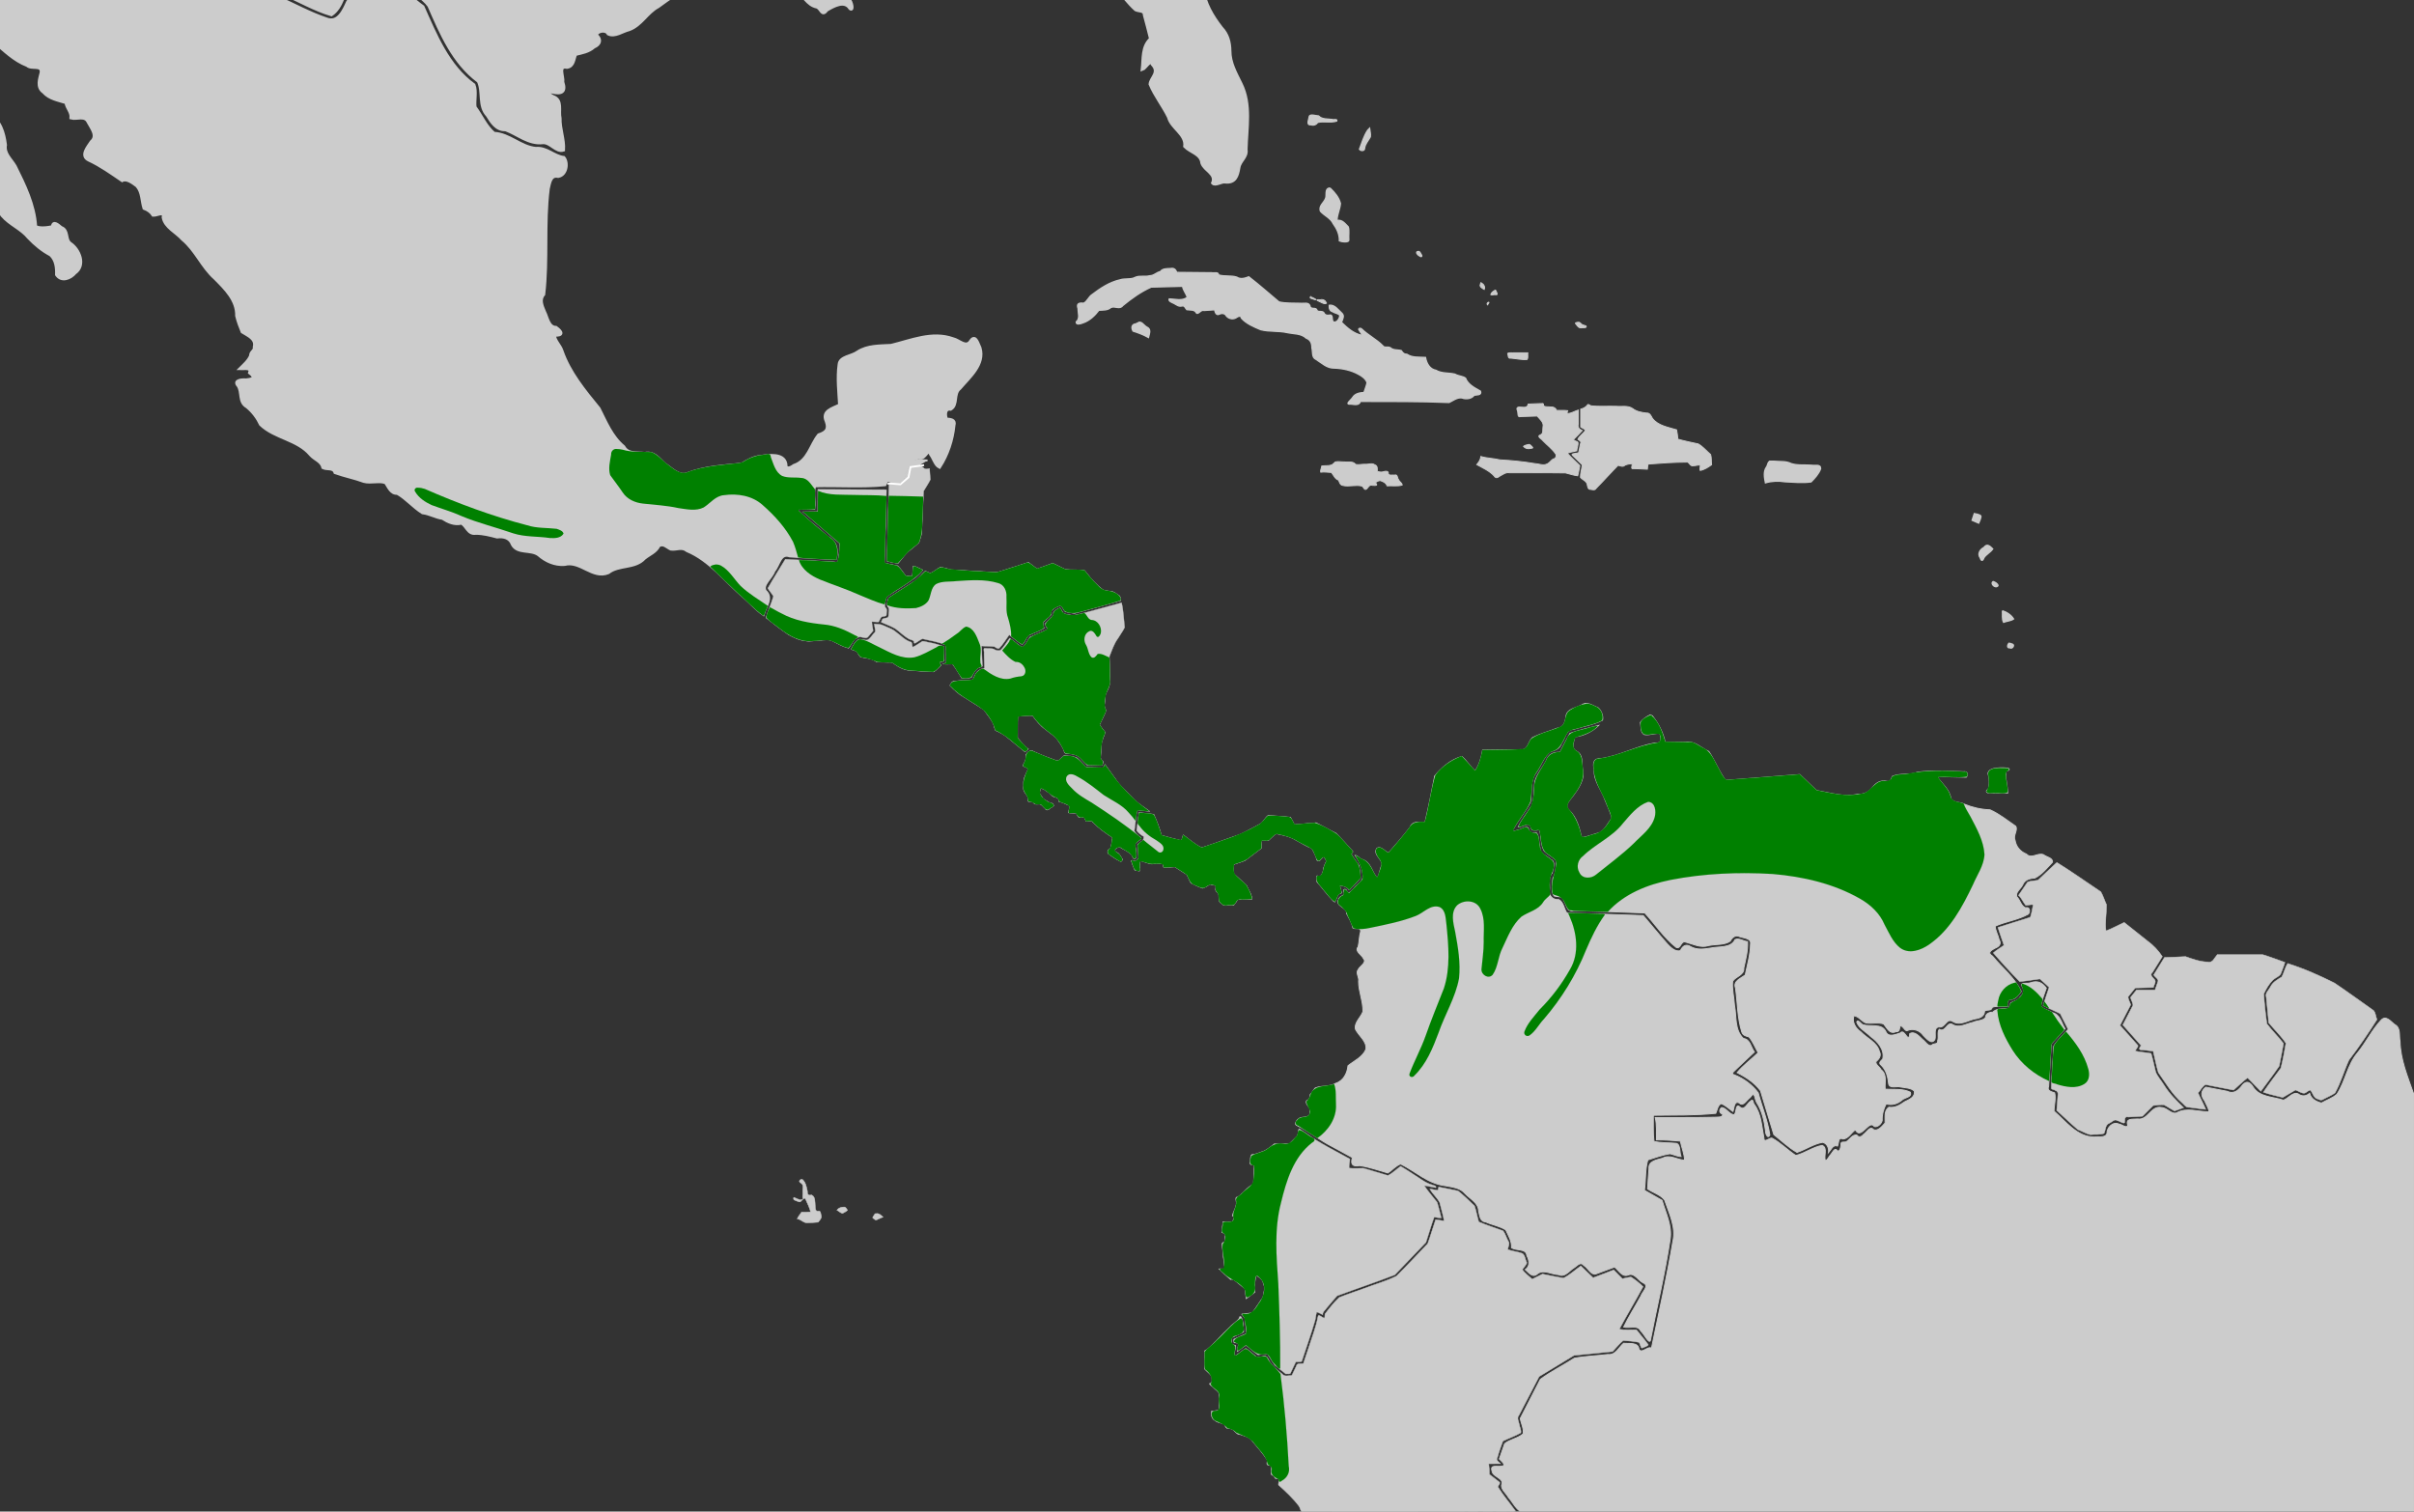 <?xml version="1.0" encoding="UTF-8" standalone="no"?>
<svg
   xmlns:dc="http://purl.org/dc/elements/1.1/"
   xmlns:cc="http://creativecommons.org/ns#"
   xmlns:rdf="http://www.w3.org/1999/02/22-rdf-syntax-ns#"
   xmlns:svg="http://www.w3.org/2000/svg"
   xmlns="http://www.w3.org/2000/svg"
   xmlns:sodipodi="http://sodipodi.sourceforge.net/DTD/sodipodi-0.dtd"
   xmlns:inkscape="http://www.inkscape.org/namespaces/inkscape"
   width="385.763mm"
   height="241.565mm"
   viewBox="0 0 385.763 241.565"
   version="1.1"
   id="svg8"
   inkscape:version="1.0 (4035a4fb49, 2020-05-01)"
   sodipodi:docname="Lepidocolaptes souleyetii map.svg">
  <rect x="0" y="0" width="385.763" height="241.565" fill="#333333" stroke="none"/>
  <defs
     id="defs2" />
  <sodipodi:namedview
     id="base"
     pagecolor="#ffffff"
     bordercolor="#666666"
     borderopacity="1.0"
     inkscape:pageopacity="0.0"
     inkscape:pageshadow="2"
     inkscape:zoom="0.1767767"
     inkscape:cx="3182.4052"
     inkscape:cy="1263.6418"
     inkscape:document-units="mm"
     inkscape:current-layer="layer2"
     showgrid="false"
     inkscape:window-width="1904"
     inkscape:window-height="1006"
     inkscape:window-x="741"
     inkscape:window-y="46"
     inkscape:window-maximized="0"
     showguides="false"
     inkscape:document-rotation="0">
    <inkscape:grid
       type="xygrid"
       id="grid1410" />
  </sodipodi:namedview>
  <g
     inkscape:groupmode="layer"
     id="layer2"
     inkscape:label="Calque 2"
     style="display:inline">
    <path
       style="fill:#cccccc;stroke:#cccccc;stroke-width:0.299px;stroke-linecap:butt;stroke-linejoin:miter;stroke-opacity:1"
       d="m 164.223,119.389 v 0"
       id="path1416"
       inkscape:connector-curvature="0" />
    <path
       style="fill:#cccccc;stroke:#cccccc;stroke-width:0.299px;stroke-linecap:butt;stroke-linejoin:miter;stroke-opacity:1"
       d="m 315.53,82.126 c 0,0 0.924,0.158 0.978,0.368 0.054,0.21 -0.326,1.051 -0.326,1.051 l -0.978,-0.42 z"
       id="path1478"
       inkscape:connector-curvature="0" />
    <path
       style="opacity:1;fill:#cccccc;fill-opacity:1;stroke:#cccccc;stroke-width:0.214;stroke-miterlimit:4;stroke-dasharray:none;stroke-opacity:1"
       d="m -5.516,2.399 c -0.702,0.096 -0.885,0.996 -0.8,1.539 0.477,0.259 1.25,0.128 1.22,-0.523 0.006,-0.322 0.019,-0.962 -0.42,-1.016 z"
       id="path1480"
       inkscape:connector-curvature="0" />
    <path
       style="opacity:1;fill:#cccccc;fill-opacity:1;stroke:#cccccc;stroke-width:0.214;stroke-miterlimit:4;stroke-dasharray:none;stroke-opacity:1"
       d="m -12.02,0.366 c -0.081,0.725 0.639,1.266 1.205,1.604 0.158,-0.357 0.093,-0.824 -0.345,-0.948 -0.295,-0.202 -0.536,-0.503 -0.86,-0.656 z"
       id="path1482"
       inkscape:connector-curvature="0" />
    <path
       style="opacity:1;fill:#cccccc;fill-opacity:1;stroke:#cccccc;stroke-width:0.214;stroke-miterlimit:4;stroke-dasharray:none;stroke-opacity:1"
       d="m 209.144,19.008 c -0.087,0.344 -0.307,1.029 0.335,0.928 0.444,0.141 0.847,-1.68e-4 1.076,-0.375 0.989,-0.247 2.094,0.098 3.054,-0.222 0.166,-0.378 -0.557,-0.124 -0.734,-0.242 -0.739,-0.101 -1.615,0.009 -2.162,-0.562 -0.473,-0.014 -1.438,-0.416 -1.509,0.175 -0.021,0.099 -0.041,0.198 -0.062,0.297 z"
       id="path1484"
       inkscape:connector-curvature="0" />
    <path
       style="opacity:1;fill:#cccccc;fill-opacity:1;stroke:#cccccc;stroke-width:0.214;stroke-miterlimit:4;stroke-dasharray:none;stroke-opacity:1"
       d="m 218.566,20.807 c -0.618,0.924 -0.923,2.022 -1.316,3.043 0.175,0.28 0.819,0.321 0.808,-0.149 0.082,-0.712 0.598,-1.234 0.919,-1.83 0.076,-0.455 -0.069,-0.91 -0.122,-1.361 -0.096,0.099 -0.192,0.198 -0.289,0.297 z"
       id="path1486"
       inkscape:connector-curvature="0" />
    <path
       style="opacity:1;fill:#cccccc;fill-opacity:1;stroke:#cccccc;stroke-width:0.214;stroke-miterlimit:4;stroke-dasharray:none;stroke-opacity:1"
       d="m 212.4,30.061 c -0.723,0.163 -0.359,1.122 -0.563,1.633 -0.25,0.703 -1.159,1.218 -0.82,2.073 0.621,0.695 1.615,1.071 2.029,1.963 0.597,0.819 1.036,1.748 0.994,2.77 0.246,0.114 1.601,0.359 1.499,-0.209 -0.052,-0.664 0.098,-1.405 -0.078,-2.021 -0.492,-0.484 -0.975,-1.223 -1.797,-1.027 -0.018,-0.946 0.481,-1.805 0.537,-2.727 -0.227,-0.932 -0.905,-1.748 -1.597,-2.407 -0.061,-0.034 -0.133,-0.053 -0.204,-0.047 z"
       id="path1488"
       inkscape:connector-curvature="0" />
    <path
       style="opacity:1;fill:#cccccc;fill-opacity:1;stroke:#cccccc;stroke-width:0.214;stroke-miterlimit:4;stroke-dasharray:none;stroke-opacity:1"
       d="m 187.069,42.918 c -0.567,0.032 -1.297,-0.02 -1.635,0.49 -0.611,0.112 -1.038,0.674 -1.708,0.668 -0.739,0.2 -1.579,-0.057 -2.275,0.238 -0.713,0.413 -1.678,0.145 -2.466,0.413 -1.673,0.373 -3.127,1.34 -4.46,2.355 -0.561,0.358 -0.766,1.099 -1.358,1.385 -0.754,-0.093 -1.161,0.051 -0.882,0.858 -0.017,0.707 0.361,1.591 -0.301,2.12 -0.045,0.534 0.726,0.291 1.025,0.169 1.088,-0.35 1.937,-1.168 2.592,-2.033 0.658,-0.05 1.373,0.032 1.913,-0.438 0.622,-0.31 1.426,0.369 1.888,-0.296 1.398,-1.143 2.905,-2.237 4.561,-2.968 1.673,-0.043 3.346,-0.087 5.019,-0.13 0.09,0.652 0.585,1.172 0.751,1.776 -0.852,0.645 -1.926,0.273 -2.887,0.247 -0.188,0.385 0.527,0.586 0.791,0.732 0.391,0.211 0.71,0.508 1.205,0.402 0.491,-0.141 0.566,0.345 0.814,0.583 0.542,0.09 1.242,-0.076 1.535,0.529 0.31,0.297 0.694,-0.587 1.226,-0.405 0.56,-0.048 1.122,-0.071 1.683,-0.107 0.088,0.383 0.248,0.981 0.795,0.68 0.425,-0.185 0.878,-0.097 1.093,0.322 0.435,0.493 1.18,0.595 1.707,0.163 0.278,-0.164 0.626,-0.262 0.677,0.163 0.8,0.9 1.996,1.394 3.102,1.858 1.36,0.345 2.8,0.152 4.176,0.452 1.051,0.24 2.261,0.109 3.085,0.89 0.723,0.276 0.923,0.86 0.913,1.566 0.184,0.626 -0.072,1.535 0.679,1.848 0.897,0.565 1.726,1.415 2.88,1.373 1.36,0.055 2.701,0.336 3.892,0.995 0.568,0.292 1.17,0.735 1.369,1.337 -0.114,0.54 -0.326,1.053 -0.501,1.576 -0.691,0.044 -1.434,0.173 -1.813,0.806 -0.256,0.411 -1.356,1.157 -0.266,1.043 0.538,0.055 1.306,0.268 1.506,-0.43 4.727,0.02 9.456,-0.031 14.18,0.174 0.741,-0.35 1.494,-1.008 2.369,-0.637 0.599,0.105 1.267,-0.024 1.629,-0.522 0.416,-0.086 1.244,0.035 1.007,-0.648 -0.934,-0.529 -1.991,-1.043 -2.397,-2.086 -0.493,-0.337 -1.174,-0.317 -1.692,-0.634 -1.005,-0.231 -2.115,-0.071 -3.019,-0.612 -1.025,-0.174 -1.521,-1.155 -1.676,-2.055 -1.008,-0.068 -2.108,0.09 -2.975,-0.509 -0.426,0.023 -0.693,-0.251 -0.89,-0.582 -0.581,-0.167 -1.28,-0.009 -1.769,-0.472 -0.398,-0.215 -0.93,0.125 -1.224,-0.343 -1.006,-1.001 -2.313,-1.645 -3.33,-2.631 -0.185,-0.227 -0.689,-0.086 -0.376,0.216 0.078,0.236 0.522,0.595 0.413,0.789 -1.324,-0.251 -2.371,-1.195 -3.28,-2.085 0.175,-0.474 0.55,-1.064 0.032,-1.489 -0.551,-0.486 -1.132,-1.381 -1.977,-1.224 -0.018,0.424 0.05,0.901 0.562,1.015 0.312,0.245 0.972,0.274 1.125,0.609 -0.012,0.489 -0.476,1.246 -1.05,1.024 -0.311,-0.362 0.059,-1.281 -0.678,-1.067 -0.361,0.064 -0.686,-0.047 -0.808,-0.385 -0.263,-0.386 -0.962,-0.032 -1.134,-0.422 -0.069,-0.497 -0.927,-0.057 -1.074,-0.574 -0.149,-0.787 -0.998,-0.446 -1.589,-0.522 -1.122,-0.045 -2.312,0.043 -3.384,-0.217 -1.605,-1.342 -3.167,-2.734 -4.826,-4.015 -0.629,0.24 -1.317,0.454 -1.931,0.049 -0.938,-0.308 -2.012,-0.048 -2.917,-0.361 0.046,-0.514 -0.764,-0.245 -1.08,-0.336 -1.862,-0.029 -3.725,-0.035 -5.587,-0.054 -0.166,-0.463 -0.432,-0.731 -0.974,-0.625 z"
       id="path1490"
       inkscape:connector-curvature="0" />
    <path
       style="opacity:1;fill:#cccccc;fill-opacity:1;stroke:#cccccc;stroke-width:0.214;stroke-miterlimit:4;stroke-dasharray:none;stroke-opacity:1"
       d="m 181.529,51.747 c -0.711,0.1 -0.753,0.625 -0.471,1.161 0.833,0.265 1.692,0.586 2.469,1.022 0.14,-0.634 0.495,-1.338 -0.303,-1.677 -0.455,-0.244 -0.862,-1.072 -1.414,-0.634 -0.094,0.043 -0.188,0.086 -0.282,0.129 z"
       id="path1492"
       inkscape:connector-curvature="0" />
    <path
       style="opacity:1;fill:#cccccc;fill-opacity:1;stroke:#cccccc;stroke-width:0.214;stroke-miterlimit:4;stroke-dasharray:none;stroke-opacity:1"
       d="m 226.661,40.194 c -0.616,0.022 -0.036,0.624 0.23,0.728 0.36,0.245 0.389,-0.091 0.171,-0.319 -0.099,-0.146 -0.172,-0.426 -0.401,-0.409 z"
       id="path1494"
       inkscape:connector-curvature="0" />
    <path
       style="opacity:1;fill:#cccccc;fill-opacity:1;stroke:#cccccc;stroke-width:0.152;stroke-miterlimit:4;stroke-dasharray:none;stroke-opacity:1"
       d="m 210.951,48.24 c 0.295,0.141 0.757,0.433 1.033,0.206 -0.186,-0.427 -0.507,-0.65 -0.993,-0.535 -0.72,-0.063 -0.718,0.047 -0.07,0.314 z"
       id="path1496"
       inkscape:connector-curvature="0" />
    <path
       style="opacity:1;fill:#cccccc;fill-opacity:1;stroke:#cccccc;stroke-width:0.152;stroke-miterlimit:4;stroke-dasharray:none;stroke-opacity:1"
       d="m 209.383,47.457 c -0.155,0.239 0.393,0.282 0.54,0.368 0.1,0.061 0.6,0.148 0.255,-0.036 -0.246,-0.138 -0.508,-0.305 -0.795,-0.331 z"
       id="path1498"
       inkscape:connector-curvature="0" />
    <path
       style="opacity:1;fill:#cccccc;fill-opacity:1;stroke:#cccccc;stroke-width:0.152;stroke-miterlimit:4;stroke-dasharray:none;stroke-opacity:1"
       d="m 236.56,45.436 c -0.197,0.391 0.366,0.678 0.625,0.822 0.18,-0.44 -0.087,-0.85 -0.485,-1.062 -0.098,-0.141 -0.09,0.202 -0.14,0.24 z"
       id="path1500"
       inkscape:connector-curvature="0" />
    <path
       style="opacity:1;fill:#cccccc;fill-opacity:1;stroke:#cccccc;stroke-width:0.152;stroke-miterlimit:4;stroke-dasharray:none;stroke-opacity:1"
       d="m 238.956,46.351 c -0.278,0.17 -0.702,0.414 -0.721,0.761 0.216,0.085 0.54,-0.075 0.795,-0.019 0.489,0.112 0.051,-0.506 -0.033,-0.726 -0.009,-0.012 -0.025,-0.022 -0.042,-0.015 z"
       id="path1502"
       inkscape:connector-curvature="0" />
    <path
       style="opacity:1;fill:#cccccc;fill-opacity:1;stroke:#cccccc;stroke-width:0.152;stroke-miterlimit:4;stroke-dasharray:none;stroke-opacity:1"
       d="m 237.909,48.286 c -0.202,0.028 -0.375,0.276 -0.19,0.427 0.009,-0.09 0.318,-0.352 0.19,-0.427 z"
       id="path1504"
       inkscape:connector-curvature="0" />
    <path
       style="opacity:1;fill:#cccccc;fill-opacity:1;stroke:#cccccc;stroke-width:0.152;stroke-miterlimit:4;stroke-dasharray:none;stroke-opacity:1"
       d="m 242.022,56.384 c -0.342,0.05 -0.796,-0.087 -1.086,0.098 0.111,0.287 -0.008,0.869 0.498,0.758 0.865,0.052 1.745,0.305 2.607,0.207 0.189,-0.303 0.056,-0.723 0.101,-1.063 -0.707,1.91e-4 -1.414,-5.88e-4 -2.121,5.89e-4 z"
       id="path1506"
       inkscape:connector-curvature="0" />
    <path
       style="opacity:1;fill:#cccccc;fill-opacity:1;stroke:#cccccc;stroke-width:0.152;stroke-miterlimit:4;stroke-dasharray:none;stroke-opacity:1"
       d="m 252.215,51.504 c -0.194,0.017 -0.676,0.054 -0.34,0.317 0.232,0.356 0.489,0.684 0.973,0.549 0.194,-0.002 0.8,0.057 0.609,-0.28 -0.304,-0.11 -0.664,-0.14 -0.873,-0.435 -0.098,-0.095 -0.224,-0.174 -0.369,-0.151 z"
       id="path1508"
       inkscape:connector-curvature="0" />
    <path
       style="opacity:1;fill:#cccccc;fill-opacity:1;stroke:#cccccc;stroke-width:0.152;stroke-miterlimit:4;stroke-dasharray:none;stroke-opacity:1"
       d="m 213.134,74.066 c -0.48,0.513 -1.286,0.287 -1.915,0.416 -0.026,0.309 -0.261,0.7 -0.158,0.98 0.562,-0.088 1.146,0.033 1.714,0.044 0.333,0.435 0.577,1.051 1.134,1.231 0.154,0.336 0.228,0.77 0.683,0.846 1.002,0.247 2.077,-0.179 3.073,0.104 0.248,0.146 0.379,0.794 0.751,0.427 0.269,-0.279 0.426,-0.702 0.906,-0.548 0.502,0.025 0.965,0.072 0.473,-0.415 0.133,-0.167 0.609,-0.408 0.855,-0.322 0.425,0.146 0.862,0.365 1.008,0.812 0.798,-0.044 1.646,0.099 2.414,-0.116 0.012,-0.315 -0.436,-0.528 -0.547,-0.826 -0.275,-0.284 -0.133,-0.943 -0.692,-0.768 -0.293,-0.059 -0.905,0.151 -0.978,-0.255 0.071,-0.457 -0.512,-0.391 -0.794,-0.278 -0.323,0.105 -0.661,0.032 -0.975,-0.067 0.005,-0.382 0.093,-0.886 -0.387,-1.04 -0.434,-0.343 -1.049,-0.042 -1.564,-0.095 -0.498,-0.014 -1.066,0.139 -1.521,0.025 -0.381,-0.563 -1.174,-0.301 -1.749,-0.399 -0.483,0.021 -1.026,-0.111 -1.472,0.002 -0.086,0.081 -0.172,0.161 -0.257,0.242 z"
       id="path1510"
       inkscape:connector-curvature="0" />
    <path
       style="opacity:1;fill:#cccccc;fill-opacity:1;stroke:#cccccc;stroke-width:0.152;stroke-miterlimit:4;stroke-dasharray:none;stroke-opacity:1"
       d="m 244.328,71.026 c -0.283,0.064 -0.666,0.118 -0.869,0.305 0.306,0.394 0.806,0.436 1.262,0.303 0.515,0.041 -0.058,-0.418 -0.239,-0.564 -0.046,-0.026 -0.098,-0.05 -0.153,-0.044 z"
       id="path1512"
       inkscape:connector-curvature="0" />
    <path
       style="opacity:1;fill:#cccccc;fill-opacity:1;stroke:#cccccc;stroke-width:0.152;stroke-miterlimit:4;stroke-dasharray:none;stroke-opacity:1"
       d="m 246.025,64.506 c -0.607,0.012 -1.212,0.049 -1.818,0.074 -0.088,0.554 -0.544,0.544 -1.023,0.499 -0.547,-0.069 -0.977,-0.041 -0.685,0.588 0.134,0.352 -0.082,1.11 0.528,0.907 0.871,-0.029 1.743,-0.057 2.614,-0.086 0.427,0.509 1.116,1.005 0.932,1.752 -0.09,0.439 0.13,1.042 -0.399,1.254 -0.681,0.257 0.163,0.612 0.378,0.926 0.685,0.733 1.549,1.338 2.086,2.184 0.113,0.339 -0.069,0.729 -0.463,0.762 -0.362,0.247 -0.585,0.668 -1.033,0.82 -0.59,0.265 -1.256,-0.079 -1.871,-0.094 -1.85,-0.313 -3.721,-0.501 -5.594,-0.598 -0.994,-0.24 -2.074,-0.252 -3.031,-0.539 -0.042,0.502 -0.339,0.914 -0.65,1.297 0.966,0.538 2.01,0.987 2.771,1.808 0.229,0.379 0.529,0.329 0.834,0.066 0.523,-0.267 1,-0.698 1.633,-0.567 2.979,0.013 5.966,-0.026 8.941,0.02 0.646,0.149 1.297,0.393 1.948,0.461 0.148,-0.532 0.223,-1.079 0.332,-1.619 -0.665,-0.664 -1.388,-1.3 -2.006,-1.994 0.488,-0.176 1.008,-0.256 1.511,-0.382 0.031,-0.448 0.276,-0.919 0.198,-1.355 -0.178,-0.202 -0.64,-0.197 -0.7,-0.468 0.488,-0.444 0.92,-0.946 1.379,-1.419 -0.502,-0.193 -0.754,-0.52 -0.624,-1.05 0,-0.739 0,-1.479 0,-2.218 -0.552,0.162 -1.079,0.524 -1.655,0.556 -0.26,-0.118 -0.073,-0.327 -0.027,-0.456 -0.585,-0.076 -1.185,-0.016 -1.775,-0.035 -0.155,-0.385 -0.512,-0.593 -0.938,-0.547 -0.372,-0.084 -0.882,0.045 -1.178,-0.214 0.067,-0.2 -0.008,-0.42 -0.279,-0.334 -0.112,-0.001 -0.224,-5.89e-4 -0.336,5.89e-4 z"
       id="path1514"
       inkscape:connector-curvature="0" />
    <path
       style="opacity:1;fill:#cccccc;fill-opacity:1;stroke:#cccccc;stroke-width:0.152;stroke-miterlimit:4;stroke-dasharray:none;stroke-opacity:1"
       d="m 253.544,64.883 c -0.249,0.266 -0.596,0.414 -0.947,0.508 0,0.951 0,1.902 0,2.854 0.22,0.178 0.666,0.27 0.751,0.541 -0.338,0.515 -0.95,0.875 -1.199,1.425 0.259,0.191 0.629,0.345 0.408,0.717 -0.094,0.47 -0.187,0.941 -0.281,1.412 -0.27,0.158 -1.344,0.094 -0.996,0.422 0.526,0.51 1.052,1.02 1.578,1.531 -0.086,0.664 -0.308,1.341 -0.297,2.003 0.364,0.417 1.05,0.597 1.097,1.23 0.068,0.295 0.118,0.721 0.542,0.682 0.314,0.058 0.686,0.18 0.867,-0.172 1.198,-1.2 2.315,-2.473 3.505,-3.681 0.368,0.107 0.801,0.32 1.11,-0.02 0.343,-0.145 0.774,-0.226 1.125,-0.225 0.096,0.296 -0.31,0.92 0.242,0.781 0.737,0.012 1.473,0.06 2.209,0.096 0.055,-0.264 0,-0.601 0.151,-0.826 2.082,-0.159 4.173,-0.309 6.261,-0.314 0.328,0.128 0.458,0.707 0.918,0.583 0.35,0.019 0.92,-0.204 1.126,-0.075 0.008,0.259 -0.118,0.614 -0.019,0.831 0.682,-0.132 1.275,-0.52 1.823,-0.916 -0.07,-0.534 2.2e-4,-1.129 -0.154,-1.625 -0.654,-0.566 -1.225,-1.255 -1.977,-1.697 -1.089,-0.236 -2.182,-0.459 -3.255,-0.757 -0.054,-0.502 -0.096,-1.006 -0.208,-1.5 -1.349,-0.415 -2.935,-0.645 -3.848,-1.807 -0.232,-0.372 -0.395,-0.935 -0.966,-0.869 -0.782,-0.096 -1.583,-0.224 -2.213,-0.721 -0.769,-0.534 -1.763,-0.273 -2.642,-0.358 -1.35,-0.047 -2.716,0.078 -4.055,-0.086 -0.32,-0.18 -0.393,-0.377 -0.658,0.032 z"
       id="path1516"
       inkscape:connector-curvature="0" />
    <path
       style="opacity:1;fill:#cccccc;fill-opacity:1;stroke:#cccccc;stroke-width:0.214;stroke-miterlimit:4;stroke-dasharray:none;stroke-opacity:1"
       d="m 282.893,73.704 c -0.412,0.05 -0.386,0.696 -0.62,0.962 -0.511,0.759 -0.303,1.683 -0.151,2.494 1.022,-0.298 2.082,-0.339 3.134,-0.166 1.379,0.06 2.795,0.214 4.159,0.017 0.606,-0.607 1.235,-1.301 1.523,-2.1 0.022,-0.771 -0.846,-0.463 -1.366,-0.548 -1.109,-0.105 -2.29,0.072 -3.352,-0.274 -0.844,-0.442 -1.899,-0.272 -2.832,-0.383 -0.165,-0.005 -0.331,-0.008 -0.496,-0.004 z"
       id="path1518"
       inkscape:connector-curvature="0" />
    <path
       style="opacity:1;fill:#cccccc;fill-opacity:1;stroke:#cccccc;stroke-width:0.303;stroke-miterlimit:4;stroke-dasharray:none;stroke-opacity:1"
       d="m 319.567,122.794 c -0.594,0.015 -1.642,0.137 -1.801,0.769 0.242,0.83 0.302,1.844 0.013,2.664 -0.425,0.124 -0.295,0.478 0.142,0.388 0.941,0.07 1.887,0.03 2.83,0.041 -0.034,-1.164 -0.474,-2.397 -0.233,-3.533 0.176,0.015 0.783,-0.169 0.317,-0.268 -0.418,-0.071 -0.845,-0.065 -1.268,-0.06 z"
       id="path1520"
       inkscape:connector-curvature="0" />
    <path
       style="opacity:1;fill:#cccccc;fill-opacity:1;stroke:#cccccc;stroke-width:0.214;stroke-miterlimit:4;stroke-dasharray:none;stroke-opacity:1"
       d="m 317.004,87.515 c -0.608,0.308 -1.026,1.041 -0.554,1.637 0.151,0.534 0.406,0.522 0.572,0.011 0.353,-0.58 1.066,-0.89 1.419,-1.439 -0.455,-0.439 -0.89,-0.911 -1.397,-0.236 z"
       id="path1522"
       inkscape:connector-curvature="0" />
    <path
       style="opacity:1;fill:#cccccc;fill-opacity:1;stroke:#cccccc;stroke-width:0.214;stroke-miterlimit:4;stroke-dasharray:none;stroke-opacity:1"
       d="m 318.516,92.944 c -0.527,0.328 0.372,1.177 0.767,0.662 0.013,-0.295 -0.501,-0.585 -0.767,-0.662 z"
       id="path1524"
       inkscape:connector-curvature="0" />
    <path
       style="opacity:1;fill:#cccccc;fill-opacity:1;stroke:#cccccc;stroke-width:0.214;stroke-miterlimit:4;stroke-dasharray:none;stroke-opacity:1"
       d="m 319.993,97.612 c 0.058,0.591 -0.095,1.311 0.182,1.835 0.512,-0.195 1.168,-0.217 1.599,-0.526 -0.378,-0.616 -1.085,-1.085 -1.782,-1.309 z"
       id="path1526"
       inkscape:connector-curvature="0" />
    <path
       style="opacity:1;fill:#cccccc;fill-opacity:1;stroke:#cccccc;stroke-width:0.214;stroke-miterlimit:4;stroke-dasharray:none;stroke-opacity:1"
       d="m 321.05,102.799 c -0.244,0.195 -0.389,0.819 0.145,0.726 0.392,0.267 0.868,-0.543 0.298,-0.605 -0.14,-0.057 -0.288,-0.123 -0.443,-0.121 z"
       id="path1528"
       inkscape:connector-curvature="0" />
    <path
       style="opacity:1;fill:#cccccc;fill-opacity:1;stroke:#cccccc;stroke-width:0.537;stroke-miterlimit:4;stroke-dasharray:none;stroke-opacity:1"
       d="m -36.718,-26.232 c 0.569,0.994 0.272,2.396 1.052,3.234 4.556,-0.035 9.114,-0.777 13.669,-1.099 0.492,0.186 2.212,-0.67 1.923,0.25 -0.211,0.588 -0.625,1.591 0.411,1.63 7.469,2.75 14.952,5.478 22.501,8.015 5.797,-0.007 11.594,-0.042 17.392,-0.065 0.327,-0.966 -0.713,-3.087 0.646,-3.182 3.6,-0.301 7.225,-0.135 10.835,-0.182 2.523,2.367 4.682,5.148 7.508,7.186 1.08,0.577 2.621,0.581 2.789,2.039 1.093,2.468 2.185,4.935 3.278,7.403 2.554,1.097 5.014,2.54 7.674,3.33 1.732,-1.194 2.006,-3.551 2.864,-5.32 0.732,-0.053 1.71,-0.045 1.939,-0.89 1.115,-0.12 2.172,0.806 3.359,0.47 1.33,-0.242 2.578,-0.252 3.456,0.899 1.281,1.186 2.988,2.063 3.995,3.446 1.912,4.375 3.88,9.073 7.897,12.05 0.81,1.737 -0.018,3.927 1.44,5.466 0.643,1.054 1.419,2.322 2.863,2.257 1.997,0.73 3.722,2.353 6.008,2.067 1.221,-0.054 2.089,1.564 3.247,1.19 0.113,-1.666 -0.603,-3.357 -0.559,-5.061 -0.267,-1.207 0.424,-2.934 -1.111,-3.439 -0.606,-0.308 -1.516,-1.042 -0.15,-0.783 1.496,0.362 2.229,0.027 1.697,-1.56 0.146,-0.881 -0.821,-2.71 0.693,-2.386 1.093,-0.153 1.035,-1.366 1.378,-2.071 1.025,-0.242 2.107,-0.431 2.938,-1.177 0.956,-0.399 1.192,-1.186 0.368,-1.865 0.105,-0.712 1.548,-0.981 1.923,-0.225 1.041,0.523 2.274,-0.44 3.311,-0.681 1.959,-0.705 2.838,-2.703 4.633,-3.669 1.959,-1.388 3.939,-3.059 6.513,-3.04 2.013,-0.105 4.146,-1.069 6,0.062 1.724,0.806 3.78,1.414 5.606,0.742 -0.715,-0.659 -0.821,-2.217 0.239,-2.546 1.747,-0.47 2.391,1.423 3.602,2.176 1.33,0.705 1.852,2.35 3.428,2.653 0.771,0.313 0.767,1.584 1.595,0.49 1.06,-0.617 2.831,-1.648 3.711,-0.237 0.535,0.501 0.238,-1.128 -0.196,-1.427 -0.378,-0.226 -0.805,-0.947 0.008,-0.695 0.978,0.082 2.095,0.62 3.003,0.463 -0.646,-1.077 -0.578,-1.606 0.831,-1.768 0.908,0.055 0.935,-1.638 0.566,-1.58 -0.592,0.45 -1.841,1.186 -2.419,0.462 0.221,-0.839 -0.544,-1.401 -1.336,-0.993 -0.748,0.416 -1.927,-0.287 -1.861,-0.945 0.551,-1.328 1.337,-1.685 2.636,-1.063 3.818,0.604 7.511,-1.015 11.331,-0.707 0.376,-0.459 0.557,-1.67 1.162,-1.754 0.733,0.803 0.828,2.56 2.304,2.025 1.094,-0.024 2.474,0.062 2.972,-1.126 0.867,0.911 2.061,1.31 3.295,0.857 0.717,0.08 1.685,-0.621 2.288,-0.252 0.066,1.146 1.821,0.766 2.505,1.408 1.764,0.925 3.595,2.046 4.522,3.804 2.657,-0.545 4.915,-2.256 7.535,-2.854 2.817,1.343 4.255,4.321 6.491,6.332 0.531,0.28 1.426,0.024 1.433,0.913 0.359,1.245 0.647,2.507 0.976,3.759 -1.392,1.258 -1.136,3.203 -1.325,4.864 0.421,-0.129 1.31,-1.747 1.585,-0.803 1.265,1.319 -0.261,2.164 -0.338,3.187 0.775,1.863 2.077,3.477 2.946,5.265 0.436,1.765 2.84,2.704 2.591,4.676 0.879,0.916 2.586,1.162 2.736,2.659 0.417,1.203 2.349,1.7 1.722,3.198 0.398,0.436 1.379,-0.294 1.96,-0.191 1.62,0.189 1.958,-0.946 2.18,-2.248 0.146,-1.112 1.35,-1.704 1.15,-2.908 0.082,-3.504 0.834,-7.208 -0.802,-10.506 -0.817,-1.686 -1.788,-3.338 -1.78,-5.265 -0.014,-1.376 -0.35,-2.638 -1.339,-3.668 -1.454,-1.875 -2.68,-3.937 -2.982,-6.303 -0.417,-2.283 -1.397,-4.455 -1.806,-6.717 0.737,-1.733 0.417,-3.713 1.308,-5.426 0.717,-1.392 0.838,-3.495 2.485,-4.168 0.562,-0.989 0.318,-2.652 1.442,-3.258 0.318,0.127 1.262,1.105 1.254,0.299 -0.445,-0.523 -0.405,-1.39 0.51,-1.144 1.391,0.257 2.462,-0.218 3.256,-1.344 1.088,-1.214 2.387,-2.261 4.081,-2.487 1.31,-0.459 -0.628,-0.365 -1.03,-0.396 -27.473,-0.28 -54.95,-0.133 -82.425,-0.187 -52.744,-0.005 -105.488,-0.002 -158.231,-0.003 0.081,0.146 0.161,0.292 0.242,0.437 z"
       id="path1739"
       inkscape:connector-curvature="0" />
    <path
       style="opacity:1;fill:#cccccc;fill-opacity:1;stroke:#cccccc;stroke-width:0.537;stroke-miterlimit:4;stroke-dasharray:none;stroke-opacity:1"
       d="m -21.526,-23.261 c -4.487,0.558 -9.007,0.868 -13.509,1.304 0.971,0.491 1.358,1.439 0.998,2.438 -0.048,1.311 2.005,1.746 1.658,3.192 -0.274,1.009 0.832,1.346 1.052,2.174 1.077,0.895 1.059,2.298 1.674,3.414 0.926,0.722 1.407,1.743 1.197,2.906 -0.054,1.221 1.807,1.442 1.569,2.776 -0.139,2.618 2.249,4.304 4.404,5.37 2.709,1.744 5.193,3.992 6.968,6.605 -0.928,1.384 -0.245,3.145 -0.795,4.613 -1.302,0.625 -2.932,0.011 -4.35,0.034 -1.291,-0.323 -1.507,-0.143 -0.489,0.794 0.928,0.98 2.707,1.318 2.726,2.905 0.426,0.902 1.766,0.257 2.405,0.984 1.259,0.5 1.978,2.007 3.332,2.198 1.588,-0.054 1.197,-2.241 2.303,-2.747 0.873,0.391 0.754,1.29 0.431,1.975 0.256,0.771 0.605,1.536 0.642,2.348 1.29,0.615 2.59,1.322 3.865,1.98 2.249,2.346 2.6,5.941 1.471,8.872 -0.308,0.769 -0.719,1.851 0.644,1.527 0.915,-0.155 1.838,0.024 1.869,1.058 0.577,0.338 1.434,0.256 1.823,0.974 1.196,1.411 3.03,2.073 4.21,3.528 1.03,1.089 2.198,2.058 3.52,2.752 0.901,0.841 1.016,2.082 0.977,3.192 0.771,1.132 2.19,0.549 2.903,-0.303 1.718,-1.2 0.718,-3.736 -0.782,-4.705 C 10.347,38.21 10.969,36.832 9.755,36.379 9.324,36.023 8.474,35.227 8.414,36.236 7.619,36.463 6.137,36.59 5.665,36.189 5.467,32.797 3.911,29.603 2.407,26.583 1.776,25.471 0.592,24.58 0.844,23.165 0.6,21.238 0.018,19.175 -1.858,18.158 -3.297,16.994 -4.394,15.465 -5.43,13.962 -5.668,12.616 -7.453,12.28 -8.031,11.312 -8.044,9.779 -7.785,8.088 -8.892,6.834 -9.533,6.258 -10.778,6.694 -11.608,6.547 c 0.767,-0.481 1.44,-1.376 0.501,-2.058 -0.684,-0.638 -2.546,0.12 -2.357,-1.281 0.418,-1.433 -0.724,-2.25 -1.669,-3.147 -1.595,-1.587 -3.189,-3.174 -4.783,-4.761 -0.302,-2.305 0.298,-4.954 -1.395,-6.869 -1.043,-1.27 0.186,-2.879 0.271,-4.282 0.086,-0.642 0.231,-1.577 1.13,-1.062 1.589,0.344 2.909,1.421 4.192,2.199 0.14,-0.356 -0.459,-1.574 0.365,-1.12 1.487,0.629 2.275,2.119 3.53,2.976 0.773,0.2 2.326,-0.347 2.174,0.955 0.496,2.038 0.156,4.588 2.076,6.006 0.721,1.048 0.262,2.478 1.041,3.555 0.639,0.977 0.828,2.724 2.225,2.893 0.455,1.158 0.151,2.872 1.679,3.402 1.409,0.312 0.45,1.97 1.548,2.585 1.689,1.434 3.347,3.108 5.44,3.899 0.649,0.648 2.379,-0.196 2.253,1.141 -0.248,1.04 -0.761,2.34 0.355,3.131 0.924,1.053 2.359,1.273 3.606,1.67 0.09,0.884 0.896,1.509 0.799,2.452 0.872,0.249 2.218,-0.487 2.737,0.672 0.512,0.971 1.589,2.221 0.491,3.158 -0.529,0.814 -1.808,2.258 -0.373,2.907 1.897,0.879 3.59,2.106 5.291,3.259 0.736,-0.402 1.778,0.421 2.382,0.877 0.878,1.008 0.762,2.414 1.131,3.56 0.605,0.227 1.124,0.598 1.453,1.105 0.563,0.048 1.845,-0.755 1.617,0.378 0.281,1.558 2.082,2.339 3.07,3.47 2.131,1.758 3.117,4.413 5.184,6.244 1.665,1.674 3.556,3.511 3.492,6.018 0.213,0.871 0.531,1.734 0.865,2.539 0.907,0.578 2.278,1.09 1.951,2.428 0.103,0.665 -0.609,0.739 -0.595,1.426 -0.347,0.815 -1.044,1.407 -1.663,2.025 0.614,0.022 1.844,-0.266 1.512,0.674 1.011,0.769 0.616,1.065 -0.639,1.179 -0.561,-0.061 -1.976,0.037 -1.212,0.872 0.713,1.048 0.07,2.612 1.4,3.366 0.963,0.79 1.691,1.775 2.199,2.848 2.285,2.177 5.888,2.355 7.958,4.823 0.644,0.753 1.779,1.027 1.995,2.051 0.636,0.33 1.663,-0.074 1.942,0.797 1.492,0.538 3.097,0.84 4.595,1.399 1.124,0.304 2.54,-0.201 3.498,0.23 0.461,0.687 0.842,1.752 1.84,1.671 1.471,0.842 2.581,2.202 4.028,3.108 1.121,0.138 2.077,0.73 3.196,0.895 0.914,0.592 1.904,1.039 3.02,0.771 0.854,0.426 1.045,1.817 2.285,1.62 1.196,-8.33e-4 2.319,0.306 3.415,0.589 1.049,-0.144 2.091,0.14 2.462,1.215 0.816,1.5 2.918,0.708 4.179,1.64 1.128,0.99 2.56,1.645 4.13,1.536 2.519,-0.694 4.491,2.348 6.991,1.314 1.671,-1.313 4.245,-0.628 5.762,-2.285 0.808,-0.659 1.849,-1.024 2.299,-1.99 0.754,-0.508 1.336,0.236 1.943,0.502 0.885,0.138 1.75,-0.433 2.571,0.242 3.735,1.561 6.18,4.902 9.167,7.435 0.991,0.863 1.989,1.983 2.988,2.693 0.325,-1.147 1.543,-2.567 0.329,-3.606 -0.648,-1.032 1.049,-2.192 1.379,-3.277 0.809,-0.889 0.97,-2.975 2.571,-2.399 2.41,0.188 4.826,0.291 7.241,0.416 0.354,-1.429 0.097,-2.615 -1.313,-3.345 -1.689,-1.514 -3.651,-2.947 -5.124,-4.572 0.982,-0.215 2.006,-0.091 3.005,-0.126 0.155,-1.111 -0.301,-2.814 0.217,-3.574 3.716,-0.096 7.474,0.198 11.167,-0.165 0.202,-0.344 0.19,-0.906 0.868,-0.616 1.545,0.719 1.921,-0.807 2.55,-1.858 0.451,-0.896 1.031,-1.966 2.253,-1.799 0.831,0.082 1.284,-1.802 1.668,-0.547 0.464,0.599 0.726,1.689 1.386,2.009 1.281,-1.964 2.053,-4.327 2.283,-6.643 0.276,-0.906 -0.526,-0.937 -1.174,-0.979 -0.273,-0.599 -0.322,-1.815 0.679,-1.641 1.161,-0.716 0.352,-2.451 1.452,-3.311 1.538,-1.808 3.985,-3.836 3.213,-6.451 -0.278,-0.502 -0.662,-2.194 -1.411,-1.156 -0.758,1.311 -1.865,-0.068 -2.911,-0.289 -3.303,-1.174 -6.666,0.297 -9.856,1.067 -1.837,0.113 -3.757,0.016 -5.364,1.063 -0.913,0.694 -2.819,0.707 -2.919,1.964 -0.302,2.156 -0.036,4.335 0.08,6.495 -1.2,0.598 -2.869,0.946 -2.13,2.579 0.465,1.307 -0.048,1.8 -1.23,2.195 -1.323,1.643 -1.677,4.136 -3.975,4.896 -0.542,0.415 -1.362,0.734 -1.318,-0.289 -0.321,-1.679 -2.705,-1.337 -3.978,-1.153 -1.141,0.099 -2.107,0.664 -3.015,1.235 -2.927,0.303 -5.909,0.443 -8.684,1.514 -1.384,0.561 -2.626,-0.882 -3.73,-1.571 -0.917,-0.852 -1.639,-1.954 -3.091,-1.663 -1.233,-0.153 -2.698,0.173 -3.393,-1.088 -1.941,-1.621 -2.856,-3.956 -3.953,-6.11 -2.324,-2.847 -4.727,-5.746 -5.936,-9.237 -0.265,-0.848 -1.22,-1.687 -1.19,-2.524 1.379,0.07 1.285,-0.437 0.266,-1.184 -1.237,-0.014 -1.402,-1.682 -1.867,-2.532 -0.368,-0.899 -0.858,-1.927 -0.116,-2.773 0.654,-5.602 0.016,-11.299 0.727,-16.901 0.217,-0.858 0.329,-2.267 1.613,-1.977 1.31,-0.223 1.57,-2.146 0.89,-2.971 C 88.517,25.004 87.333,23.579 85.634,23.748 83.193,23.527 81.404,21.444 78.94,21.337 77.598,20.202 76.922,18.499 75.884,17.118 75.757,15.974 76.122,14.611 75.718,13.591 71.533,10.517 69.58,5.605 67.566,1.095 66.008,-0.022 64.588,-1.484 62.949,-2.399 61.103,-2.475 59.198,-2.744 57.424,-2.283 55.981,-2.555 56.23,-0.507 55.563,0.341 54.971,1.642 54.053,3.801 52.177,3.06 49.504,2.167 47.038,0.789 44.47,-0.343 43.238,-3.163 42.006,-5.983 40.774,-8.803 c -3.375,-0.898 -5.311,-3.97 -7.787,-6.115 -0.983,-0.82 -1.68,-2.3 -3.204,-1.871 -2.813,0.026 -5.624,0.167 -8.435,0.274 -0.421,0.905 0.419,3.125 -0.946,3.044 -5.966,0.048 -11.968,0.303 -17.912,0.224 -8.06,-2.914 -16.195,-5.724 -24.199,-8.73 -0.113,-0.362 0.571,-1.111 0.182,-1.286 z"
       id="path1741"
       inkscape:connector-curvature="0" />
    <path
       style="opacity:1;fill:#cccccc;fill-opacity:1;stroke:#cccccc;stroke-width:0.054;stroke-miterlimit:4;stroke-dasharray:none;stroke-opacity:1"
       d="m 146.449,73.665 c -0.534,0.011 -0.694,0.623 -0.948,0.976 -0.54,0.918 -1.04,1.869 -1.615,2.761 -0.601,0.042 -1.226,-0.162 -1.813,-0.144 -0.145,4.144 -0.257,8.289 -0.328,12.434 0.579,0.147 1.187,0.288 1.771,0.354 0.647,-0.712 1.135,-1.565 1.938,-2.139 0.462,-0.409 0.994,-0.773 1.414,-1.209 0.189,-0.685 0.512,-1.348 0.456,-2.072 0.074,-2.051 0.172,-4.1 0.278,-6.15 0.347,-0.615 0.781,-1.212 1.074,-1.839 -0.058,-0.589 -0.09,-1.18 -0.127,-1.771 -0.324,0.073 -0.716,0.189 -0.967,-0.106 -0.194,-0.181 -0.497,-0.327 -0.635,-0.526 0.029,-0.192 0.557,-0.596 0.206,-0.567 -0.235,0.003 -0.469,-0.003 -0.704,-0.003 z"
       id="path1790"
       inkscape:connector-curvature="0" />
    <path
       style="opacity:1;fill:#cccccc;fill-opacity:1;stroke:#cccccc;stroke-width:0.054;stroke-miterlimit:4;stroke-dasharray:none;stroke-opacity:1"
       d="m 130.684,79.987 c 0,0.591 0,1.182 0,1.773 -0.792,0.009 -1.584,0.019 -2.375,0.028 1.954,1.69 3.939,3.357 5.876,5.06 0.037,0.835 -0.088,1.681 -0.23,2.507 0.011,0.406 -0.172,0.57 -0.583,0.448 -2.627,-0.137 -5.252,-0.319 -7.88,-0.42 -0.929,1.544 -1.913,3.067 -2.794,4.633 0.262,0.451 0.639,0.839 0.898,1.286 -0.343,1.163 -0.859,2.274 -1.198,3.437 1.193,0.922 2.367,1.877 3.626,2.714 0.828,0.446 1.692,0.881 2.651,0.971 0.753,0.165 1.524,-0.048 2.286,-0.067 0.754,-0.041 1.595,-0.251 2.264,0.209 0.773,0.382 1.548,0.821 2.386,1.034 0.368,-0.45 0.608,-1.004 0.969,-1.445 0.357,-0.13 0.677,-0.5 1.08,-0.326 0.36,0.043 0.848,0.29 1.098,-0.101 0.261,-0.304 0.512,-0.618 0.769,-0.925 -0.062,-0.479 -0.198,-0.99 -0.207,-1.452 0.358,-0.008 0.735,0.077 1.082,0.042 0.175,-0.25 0.258,-0.603 0.472,-0.8 0.256,-0.139 0.836,-0.018 0.788,-0.4 -0.019,-0.38 0.197,-0.831 -0.171,-1.103 -0.219,-0.365 -0.016,-0.823 0.043,-1.214 0.064,-0.329 0.173,-0.634 0.522,-0.763 1.424,-0.955 2.91,-1.827 4.283,-2.851 0.4,-0.363 0.812,-0.759 1.127,-1.176 -0.504,-0.217 -0.993,-0.532 -1.53,-0.643 -0.074,0.538 -0.082,1.084 -0.154,1.622 -0.348,-0.039 -0.759,0.035 -1.07,-0.072 -0.42,-0.52 -0.775,-1.113 -1.251,-1.577 -0.704,-0.163 -1.416,-0.288 -2.124,-0.43 0.155,-3.894 0.236,-7.791 0.322,-11.687 -0.202,-0.091 -0.565,-0.013 -0.821,-0.044 -3.384,-0.026 -6.767,-0.029 -10.151,-0.042 0,0.591 0,1.182 0,1.773 z"
       id="path1792"
       inkscape:connector-curvature="0" />
    <path
       style="opacity:1;fill:#cccccc;fill-opacity:1;stroke:#cccccc;stroke-width:0.054;stroke-miterlimit:4;stroke-dasharray:none;stroke-opacity:1"
       d="m 161.841,90.667 c -0.853,0.262 -1.699,0.577 -2.557,0.805 -2.427,-0.149 -4.857,-0.271 -7.281,-0.436 -0.577,-0.125 -1.153,-0.323 -1.734,-0.395 -0.545,0.278 -1.011,0.713 -1.559,0.966 -0.311,-0.043 -0.586,-0.312 -0.885,-0.318 -0.629,0.564 -1.099,1.301 -1.868,1.703 -1.321,0.858 -2.643,1.715 -3.964,2.573 -0.123,0.509 -0.461,1.164 0.023,1.596 0.117,0.312 -0.015,0.703 -0.008,1.047 -0.015,0.22 -0.022,0.523 -0.327,0.532 -0.264,0.113 -0.672,0.034 -0.732,0.386 -0.041,0.114 -0.247,0.361 2.5e-4,0.372 0.718,0.317 1.474,0.585 2.145,0.98 0.748,0.552 1.407,1.236 2.235,1.676 0.289,0.127 0.824,0.154 0.732,0.59 0.123,0.188 0.384,-0.114 0.525,-0.161 0.283,-0.151 0.544,-0.413 0.84,-0.495 1.227,0.307 2.518,0.459 3.668,0.996 0.169,0.603 0.087,1.258 0.118,1.882 1e-4,0.337 2.2e-4,0.673 3.1e-4,1.01 -0.137,0.052 -0.47,-0.009 -0.517,0.139 0.5,0.082 1.016,0.008 1.522,0.017 0.541,0.719 0.996,1.493 1.464,2.255 0.217,0.111 0.505,-0.043 0.746,-0.011 0.264,-0.039 0.58,0.007 0.813,-0.122 0.259,-0.59 0.577,-1.229 1.175,-1.558 0.273,-0.108 0.713,-0.078 0.555,-0.478 -0.047,-0.995 -0.084,-1.991 -0.121,-2.987 0.69,0.073 1.396,0.025 2.08,0.112 0.198,0.167 0.46,0.354 0.732,0.28 0.628,-0.65 1.081,-1.437 1.609,-2.163 0.699,0.508 1.34,1.108 2.08,1.555 0.306,-0.233 0.44,-0.653 0.66,-0.965 0.142,-0.3 0.31,-0.573 0.67,-0.642 0.72,-0.344 1.505,-0.588 2.174,-1.014 -0.088,-0.292 -0.22,-0.656 -0.171,-0.94 0.432,-0.398 0.864,-0.795 1.296,-1.193 -0.027,-0.311 -0.107,-0.643 0.24,-0.813 0.339,-0.373 0.846,-0.587 1.338,-0.653 0.289,0.278 0.4,0.725 0.674,0.983 0.498,0.076 1,0.222 1.496,0.258 2.467,-0.687 4.947,-1.345 7.402,-2.06 -0.062,-0.326 -0.053,-0.746 -0.422,-0.889 -0.38,-0.246 -0.72,-0.586 -1.209,-0.581 -0.421,-0.109 -0.907,-0.088 -1.285,-0.282 -0.901,-0.72 -1.714,-1.535 -2.403,-2.45 -0.235,-0.21 -0.368,-0.618 -0.671,-0.695 -0.955,-0.032 -1.926,-0.004 -2.872,-0.074 -0.681,-0.334 -1.362,-0.667 -2.043,-1.001 -0.832,0.301 -1.663,0.602 -2.494,0.904 -0.462,-0.349 -0.925,-0.697 -1.387,-1.046 -0.834,0.269 -1.669,0.539 -2.503,0.808 z"
       id="path1812"
       inkscape:connector-curvature="0" />
    <path
       style="opacity:1;fill:#cccccc;fill-opacity:1;stroke:#cccccc;stroke-width:0.054;stroke-miterlimit:4;stroke-dasharray:none;stroke-opacity:1"
       d="m 139.805,100.307 c 0.054,0.319 0.19,0.659 -0.137,0.882 -0.346,0.366 -0.596,0.874 -1.074,1.09 -0.42,0.077 -0.846,-0.15 -1.248,-0.128 -0.688,0.247 -0.95,0.962 -1.299,1.523 -0.114,0.188 0.294,0.178 0.389,0.266 0.35,0.065 0.592,0.252 0.712,0.579 0.15,0.261 0.314,0.574 0.676,0.547 0.748,0.162 1.571,0.189 2.186,0.688 0.459,0.134 0.988,0.048 1.475,0.094 0.463,0.063 1.008,-0.117 1.374,0.237 0.781,0.546 1.654,1.05 2.647,1.069 1.233,0.101 2.472,0.173 3.705,0.23 0.457,-0.289 0.8,-0.717 1.197,-1.075 -0.148,-0.254 -0.537,-0.616 0.005,-0.565 0.205,-0.017 0.565,-0.038 0.475,-0.333 -0.059,-0.696 -0.056,-1.394 -0.055,-2.091 -0.791,-0.281 -1.594,-0.52 -2.426,-0.657 -0.332,-0.049 -0.683,-0.205 -1.001,-0.185 -0.519,0.313 -1.018,0.705 -1.564,0.951 -0.111,-0.246 -0.045,-0.599 -0.197,-0.793 -0.996,-0.267 -1.679,-1.073 -2.483,-1.648 -0.561,-0.508 -1.332,-0.696 -2.004,-1.031 -0.449,-0.225 -0.962,-0.199 -1.451,-0.242 0.033,0.198 0.065,0.395 0.098,0.593 z"
       id="path1814"
       inkscape:connector-curvature="0" />
    <path
       style="opacity:1;fill:#cccccc;fill-opacity:1;stroke:#cccccc;stroke-width:0.054;stroke-miterlimit:4;stroke-dasharray:none;stroke-opacity:1"
       d="m 175.534,97.341 c -1.321,0.343 -2.628,0.758 -3.969,1.014 -0.547,-0.05 -1.08,-0.182 -1.618,-0.288 -0.179,-0.304 -0.358,-0.609 -0.537,-0.913 -0.431,0.143 -0.893,0.395 -1.092,0.803 0.126,0.311 -0.018,0.523 -0.283,0.711 -0.336,0.327 -0.672,0.654 -1.008,0.981 0.017,0.361 0.206,0.675 0.493,0.898 -0.988,0.431 -1.977,0.862 -2.965,1.292 -0.354,0.524 -0.586,1.169 -1.094,1.574 -0.399,-0.013 -0.681,-0.397 -1.005,-0.587 -0.371,-0.271 -0.737,-0.595 -1.112,-0.833 -0.498,0.643 -0.886,1.387 -1.494,1.94 -0.322,0.108 -0.74,0.02 -1.005,-0.18 -0.457,-0.186 -0.998,-0.087 -1.487,-0.15 -0.279,0.036 -0.031,0.59 -0.099,0.835 0.023,0.782 0.052,1.564 0.067,2.347 -0.619,0.12 -1.221,0.446 -1.481,1.028 -0.168,0.256 -0.218,0.637 -0.425,0.826 -0.965,0.134 -1.949,0.06 -2.909,0.22 -0.42,2.8e-4 -0.558,0.396 -0.725,0.692 0.657,0.681 1.343,1.344 2.18,1.818 1.086,0.708 2.218,1.368 3.282,2.096 0.49,0.752 1.125,1.429 1.492,2.249 0.123,0.335 0.182,0.705 0.328,1.025 0.775,0.346 1.52,0.755 2.148,1.321 0.86,0.697 1.713,1.401 2.57,2.101 0.183,-0.157 0.433,-0.288 0.571,-0.472 -0.705,-0.45 -1.182,-1.146 -1.733,-1.75 0.023,-1.133 -0.048,-2.273 0.043,-3.401 0.16,-0.124 0.453,-0.027 0.654,-0.085 0.56,-0.011 1.14,-0.156 1.691,-0.068 0.592,0.792 1.197,1.593 2.029,2.169 0.574,0.486 1.232,0.895 1.753,1.429 0.495,0.672 1.042,1.333 1.262,2.148 0.038,0.266 0.277,0.336 0.518,0.321 0.796,0.033 1.695,0.171 2.207,0.831 0.312,0.328 0.621,0.658 0.932,0.987 0.799,0.036 1.599,0.036 2.399,0.03 0.137,-0.277 0.328,-0.559 -0.008,-0.781 -0.367,-0.287 -0.159,-0.74 -0.174,-1.13 0.077,-0.655 0.011,-1.338 0.187,-1.973 0.171,-0.456 0.342,-0.912 0.513,-1.369 -0.298,-0.403 -0.644,-0.788 -0.905,-1.209 0.324,-0.762 0.753,-1.49 1.027,-2.266 -0.096,-0.371 -0.354,-0.704 -0.224,-1.101 0.093,-0.656 -0.004,-1.358 0.362,-1.947 0.213,-0.473 0.488,-0.932 0.442,-1.466 0.15,-1.381 -0.034,-2.775 -0.046,-4.15 0.4,-0.988 0.727,-2.016 1.369,-2.891 0.344,-0.582 0.776,-1.144 1.064,-1.739 -0.151,-1.317 -0.18,-2.656 -0.491,-3.951 -1.232,0.339 -2.464,0.678 -3.696,1.017 z"
       id="path1816"
       inkscape:connector-curvature="0" />
    <path
       style="opacity:1;fill:#cccccc;fill-opacity:1;stroke:#cccccc;stroke-width:0.054;stroke-miterlimit:4;stroke-dasharray:none;stroke-opacity:1"
       d="m 164.756,119.935 c -0.322,0.114 -0.645,0.355 -0.799,0.655 -0.037,0.436 -0.005,0.894 -0.264,1.282 -0.053,0.226 -0.454,0.574 -0.027,0.642 0.196,0.123 0.513,0.186 0.638,0.363 -0.336,0.769 -0.806,1.53 -0.75,2.397 0.03,0.37 -0.079,0.781 0.053,1.123 0.228,0.415 0.595,0.779 0.723,1.237 0.003,0.148 -0.197,0.488 0.095,0.471 0.304,-0.028 0.628,0.01 0.803,0.287 0.228,0.272 0.66,0.075 0.98,0.135 0.313,0.116 0.522,0.474 0.794,0.685 0.224,0.387 0.488,0.276 0.765,0.004 0.028,-0.019 0.056,-0.038 0.084,-0.057 0.028,-0.019 0.11,-0.051 0.137,-0.071 0.028,-0.019 0.405,-0.302 0.433,-0.321 0.028,-0.02 -0.227,-0.348 -0.199,-0.368 0.028,-0.02 -0.516,-0.079 -0.488,-0.099 0.028,-0.02 -1.056,-0.637 -1.028,-0.657 0.028,-0.02 -0.601,-0.851 -0.573,-0.871 0.028,-0.02 0.135,-0.825 0.163,-0.845 0.028,-0.02 0.56,0.31 0.588,0.291 0.028,-0.019 0.704,0.494 0.732,0.475 0.028,-0.019 0.662,0.642 0.69,0.624 0.028,-0.019 0.461,0.17 0.489,0.152 0.028,-0.018 0.369,0.253 0.398,0.236 0.029,-0.018 0.02,0.205 0.049,0.188 0.029,-0.017 -0.074,0.249 -0.045,0.233 0.029,-0.016 0.144,0.05 0.174,0.035 0.597,0.124 0.965,0.393 1.534,0.584 0.011,0.392 -0.133,0.79 -0.149,1.168 0.386,0.075 0.796,0.015 1.191,0.036 0.207,0.204 0.248,0.693 0.583,0.681 0.272,0.068 0.754,-0.172 0.822,0.193 0.106,0.157 0.144,0.576 0.43,0.443 0.31,-0.022 0.676,-0.18 0.865,0.15 0.925,0.948 2.019,1.712 3.128,2.442 -0.092,0.568 -0.155,1.154 -0.313,1.704 -0.177,0.165 -0.51,0.252 -0.452,0.555 -0.111,0.341 0.385,0.466 0.567,0.666 0.488,0.353 1.005,0.668 1.545,0.941 0.122,-0.138 0.402,-0.321 0.184,-0.509 -0.225,-0.369 -0.396,-0.801 -0.83,-0.984 -0.278,-0.182 -0.669,-0.365 -0.174,-0.559 0.268,-0.242 0.538,-0.463 0.852,-0.152 0.636,0.354 1.332,0.685 1.816,1.229 0.008,0.219 0.023,0.484 0.326,0.48 0.36,0.026 0.303,-0.435 0.281,-0.664 -0.012,-0.578 -0.126,-1.157 -0.189,-1.723 0.286,-0.308 0.705,-0.499 0.978,-0.806 0.087,-0.254 -0.339,-0.321 -0.455,-0.494 -0.231,-0.225 -0.52,-0.471 -0.636,-0.754 0.166,-1.085 0.248,-2.185 0.419,-3.266 0.185,-0.133 0.486,0.038 0.706,0.014 0.443,0.041 0.915,0.127 1.343,0.131 -0.93,-0.702 -1.967,-1.284 -2.742,-2.162 -0.743,-0.78 -1.548,-1.513 -2.246,-2.328 -0.727,-1.009 -1.454,-2.019 -2.181,-3.028 -0.134,0.297 -0.204,0.69 -0.63,0.54 -0.807,-0.027 -1.617,-0.032 -2.421,-0.104 -0.48,-0.483 -0.921,-1.022 -1.425,-1.47 -0.433,-0.159 -0.869,-0.331 -1.34,-0.3 -0.305,0.017 -0.694,-0.219 -0.89,0.106 -0.294,0.229 -0.54,0.608 -0.931,0.668 -1.286,-0.454 -2.568,-0.941 -3.8,-1.517 -0.114,-0.067 -0.239,-0.146 -0.379,-0.133 z"
       id="path1818"
       inkscape:connector-curvature="0"
       sodipodi:nodetypes="cccccccccccccsssssssssssssssccccccccccccccccccccccccccccccccccccccc" />
    <path
       style="opacity:1;fill:#cccccc;fill-opacity:1;stroke:#cccccc;stroke-width:0.054;stroke-miterlimit:4;stroke-dasharray:none;stroke-opacity:1"
       d="m 182.003,129.848 c -0.13,0.958 -0.228,1.922 -0.365,2.88 0.288,0.416 0.707,0.719 1.146,0.975 -0.024,0.293 -0.048,0.618 -0.359,0.762 -0.2,0.192 -0.518,0.323 -0.657,0.541 0.129,0.726 0.173,1.463 0.17,2.199 -0.238,0.229 -0.447,0.565 -0.81,0.33 -0.139,-0.071 -0.429,-0.081 -0.322,0.153 0.148,0.467 0.332,0.935 0.536,1.376 0.246,0.047 0.517,0.14 0.753,0.157 0.103,-0.539 -0.022,-1.132 0.095,-1.654 0.601,0.147 1.178,0.418 1.783,0.52 0.602,0.009 1.218,-0.104 1.812,-0.015 0.204,0.127 0.044,0.522 0.222,0.6 0.583,-0.07 1.17,-0.083 1.756,-0.116 0.601,0.422 1.243,0.795 1.849,1.204 0.309,0.418 0.414,0.969 0.708,1.378 0.594,0.317 1.211,0.592 1.841,0.834 0.438,-0.133 0.818,-0.387 1.191,-0.638 0.291,0.098 0.732,0.086 0.931,0.252 0.027,0.348 -0.185,0.785 0.196,1.002 0.383,0.233 0.224,0.706 0.303,1.074 -0.056,0.345 0.134,0.567 0.421,0.742 0.231,0.269 0.516,0.379 0.87,0.287 0.366,-0.022 0.732,-0.034 1.098,-0.03 0.214,-0.294 0.428,-0.589 0.642,-0.883 0.757,-0.026 1.513,-0.051 2.27,-0.076 -0.05,-0.824 -0.581,-1.514 -0.905,-2.252 -0.659,-0.597 -1.318,-1.195 -1.977,-1.792 -0.038,-0.49 -0.088,-0.98 -0.091,-1.472 0.63,-0.237 1.306,-0.394 1.908,-0.681 0.862,-0.654 1.724,-1.308 2.586,-1.962 -0.025,-0.394 -0.05,-0.788 -0.075,-1.183 0.394,-0.025 0.83,0.05 1.199,-0.037 0.405,-0.352 0.762,-0.787 1.221,-1.065 1.064,0.224 2.158,0.426 3.091,1.001 0.862,0.438 1.659,0.999 2.577,1.329 0.349,0.594 0.648,1.217 0.819,1.881 0.164,0.235 0.511,0.112 0.63,-0.107 0.161,-0.159 0.306,-0.345 0.491,-0.475 0.12,0.254 0.364,0.512 0.395,0.772 -0.274,0.485 -0.497,0.998 -0.535,1.555 -0.099,0.294 -0.201,0.653 -0.463,0.845 -0.174,0.029 -0.374,-0.161 -0.521,-0.104 -0.036,0.323 -0.068,0.685 0.004,0.991 0.902,1.009 1.68,2.121 2.639,3.081 0.099,0.124 0.319,0.218 0.336,-0.022 0.204,-0.363 0.236,-0.867 0.586,-1.132 0.208,-0.01 0.496,-0.093 0.368,-0.355 -0.064,-0.327 -0.221,-0.684 -0.236,-0.994 0.486,0.087 1.059,0.127 1.34,0.583 0.22,0.317 0.455,-0.32 0.682,-0.437 0.42,-0.461 0.901,-0.892 1.278,-1.378 -0.047,-0.657 -0.12,-1.33 -0.256,-1.969 -0.405,-0.607 -0.888,-1.185 -1.228,-1.823 0.038,-0.188 0.432,-0.363 0.165,-0.539 -0.844,-0.944 -1.695,-1.892 -2.58,-2.794 -1.077,-0.567 -2.153,-1.133 -3.229,-1.7 -1.146,0.103 -2.294,0.193 -3.439,0.31 -0.213,-0.395 -0.402,-0.814 -0.633,-1.194 -1.191,-0.122 -2.395,-0.208 -3.585,-0.282 -0.47,0.36 -0.719,0.946 -1.172,1.314 -1.073,0.55 -2.111,1.175 -3.207,1.676 -2.077,0.722 -4.14,1.5 -6.231,2.173 -1.092,-0.515 -1.991,-1.345 -2.95,-2.044 -0.157,0.27 -0.14,0.667 -0.344,0.888 -1.048,-0.253 -2.104,-0.512 -3.129,-0.829 -0.309,-1.149 -0.743,-2.27 -1.221,-3.358 -0.793,-0.107 -1.589,-0.201 -2.386,-0.27 z"
       id="path1820"
       inkscape:connector-curvature="0" />
    <path
       style="opacity:1;fill:#cccccc;fill-opacity:1;stroke:#cccccc;stroke-width:0.151;stroke-miterlimit:4;stroke-dasharray:none;stroke-opacity:1"
       d="m 252.043,112.979 c -0.814,0.295 -1.817,0.647 -1.792,1.669 -0.176,0.835 -0.379,1.669 -1.421,1.732 -1.305,0.546 -2.791,0.883 -3.987,1.556 -0.6,0.607 -0.71,2.038 -1.77,1.873 -2.047,0.027 -4.094,0.054 -6.141,0.081 -0.194,1.15 -0.532,2.393 -1.202,3.339 -0.773,-0.69 -1.395,-1.705 -2.131,-2.321 -1.771,0.494 -3.22,1.781 -4.327,3.111 -0.479,2.471 -0.96,4.942 -1.544,7.392 -0.946,-0.002 -2.012,-0.236 -2.404,0.833 -1.079,1.409 -2.249,2.75 -3.422,4.086 -0.596,-0.191 -1.237,-1.205 -1.874,-0.737 -0.744,1.053 1.313,1.876 0.684,2.925 -0.212,0.595 -0.301,1.349 -0.641,1.844 -0.857,-0.982 -1.008,-2.611 -2.46,-3.019 -0.364,-0.119 -0.716,-0.617 -1.033,-0.626 0.721,0.977 1.204,2.089 1.239,3.309 0.084,0.825 -0.992,1.316 -1.438,1.978 -0.311,0.258 -0.826,1.099 -1.173,0.407 -0.151,-0.469 -0.649,-0.286 -0.418,0.159 0.287,0.656 -0.78,0.562 -0.843,1.165 -0.677,1.066 1.373,1.224 1.254,2.25 0.392,0.75 0.845,1.481 1.011,2.321 0.381,0.244 1.28,-0.198 1.221,0.569 -0.237,0.796 -0.21,1.645 -0.399,2.452 -0.625,0.683 0.604,1.268 0.854,1.873 0.594,0.646 -0.608,1.203 -0.843,1.753 -0.457,0.55 0.209,1.239 0.065,1.884 -0.003,1.652 0.735,3.176 0.691,4.837 -0.34,0.931 -1.438,1.776 -1.191,2.823 0.522,1.05 1.884,1.951 1.66,3.221 -0.544,1.244 -1.847,1.804 -2.854,2.599 -0.111,1.156 -0.69,2.402 -1.928,2.802 -1.011,0.642 -2.279,0.319 -3.322,0.78 -0.287,0.321 -0.448,0.73 -0.771,1.015 -0.009,0.449 -0.133,0.852 -0.593,1.013 -0.292,0.628 0.782,0.988 0.528,1.689 0.237,0.974 -0.828,0.889 -1.461,1.002 -0.434,0.136 -1.235,0.984 -0.597,1.253 1.929,0.925 3.6,2.337 5.521,3.309 1.102,0.617 2.218,1.209 3.326,1.815 -0.306,1.048 -0.008,1.506 1.137,1.291 1.558,0.201 3.033,0.759 4.536,1.176 0.678,-0.451 1.276,-1.167 2.034,-1.442 2.381,1.171 4.386,3.178 7.162,3.482 1.133,0.226 2.37,0.317 3.15,1.261 0.811,0.868 2.143,1.474 2.146,2.786 0.191,0.67 0.188,1.655 1.123,1.735 1.042,0.468 2.306,0.679 3.22,1.268 0.41,0.908 1.01,1.846 0.915,2.85 0.787,0.542 2.339,0.054 2.452,1.262 0.395,0.744 0.57,1.67 -0.242,2.238 0.626,0.561 1.21,1.415 2.032,0.597 0.985,-0.62 2.174,0.17 3.254,0.206 1.093,0.509 1.76,-0.707 2.615,-1.168 0.422,-0.315 0.97,-0.951 1.435,-0.307 0.665,0.365 1.117,1.534 1.876,1.389 1.017,-0.375 2.034,-0.752 3.05,-1.129 0.668,0.507 1.23,1.736 2.265,1.241 0.939,-0.314 1.508,0.9 2.279,1.278 1.122,0.466 -0.12,1.411 -0.345,2.13 -0.895,1.645 -1.947,3.295 -2.747,4.94 0.927,0.26 2.25,-0.416 2.733,0.643 0.474,0.368 1.27,2.058 1.531,1.547 1.041,-5.405 2.366,-10.764 3.168,-16.209 0.342,-2.167 -0.7,-4.19 -1.293,-6.22 -0.939,-0.538 -1.878,-1.075 -2.817,-1.613 0.236,-1.606 0.089,-3.297 0.538,-4.853 1.159,-0.355 2.384,-0.826 3.566,-0.99 0.561,0.129 1.209,0.448 1.741,0.451 -0.264,-0.641 -0.04,-1.937 -0.758,-2.112 -1.169,-0.127 -2.478,-0.018 -3.569,-0.323 -0.162,-1.38 -0.072,-2.774 -0.097,-4.16 3.324,-0.046 6.673,0.026 9.979,-0.308 0.213,-0.454 0.308,-1.34 0.879,-1.553 0.71,0.282 1.257,0.834 1.871,1.264 0.172,-0.438 0.168,-1.804 0.982,-1.381 0.688,0.685 1.257,-0.566 1.77,-0.874 0.791,-1.177 0.653,0.193 1.039,0.823 0.869,1.359 1.203,2.915 1.404,4.481 -0.035,0.394 0.321,1.428 0.692,0.714 -0.326,-2.301 -1.259,-4.495 -1.848,-6.746 -0.963,-1.271 -2.248,-2.242 -3.748,-2.849 -0.865,-0.211 0.065,-0.712 0.32,-1.038 0.92,-0.895 1.868,-1.763 2.802,-2.644 -0.525,-0.73 -0.66,-2.051 -1.744,-2.163 -1.45,-1.358 -1.074,-3.517 -1.426,-5.277 -0.065,-1.29 -0.431,-2.621 -0.292,-3.89 0.558,-0.783 1.87,-0.957 1.778,-2.098 0.305,-1.384 0.678,-2.781 0.606,-4.209 -0.64,-0.038 -1.419,-0.649 -2.012,-0.316 -0.675,1.416 -2.606,1.04 -3.902,1.342 -1.071,0.172 -2.139,0.329 -3.136,-0.202 -0.789,-0.526 -1.33,-0.14 -1.685,0.601 -0.773,0.283 -1.6,-0.515 -2.084,-1.053 -1.324,-1.483 -2.573,-3.028 -3.861,-4.541 -4.064,-0.159 -8.129,-0.276 -12.195,-0.386 -0.471,-0.666 -0.522,-1.779 -1.311,-2.166 -0.918,0.116 -1.686,-0.672 -1.477,-1.564 0.079,-0.901 -0.263,-2.004 0.44,-2.71 0.071,-0.703 0.629,-1.756 -0.243,-2.123 -0.634,-0.595 -1.795,-0.878 -1.721,-1.904 -0.242,-0.731 -0.116,-1.862 -0.566,-2.346 -0.623,0.133 -1.278,-0.066 -1.303,-0.772 -0.323,-0.418 -1.179,0.316 -1.678,0.322 -0.442,0.165 -1.3,0.459 -0.646,-0.296 0.795,-1.449 1.916,-2.755 2.665,-4.2 0.284,-1.576 -0.131,-3.361 0.915,-4.71 0.785,-1.101 1.197,-2.538 2.286,-3.393 0.825,-0.1 1.531,-0.523 1.786,-1.327 0.586,-0.742 0.638,-2.119 1.802,-2.171 1.572,-0.493 3.288,-0.736 4.743,-1.49 0.13,-0.642 -0.188,-1.482 -0.682,-1.942 -0.871,-0.343 -1.81,-1.127 -2.704,-0.438 -0.221,0.091 -0.442,0.183 -0.664,0.274 z"
       id="path1822"
       inkscape:connector-curvature="0" />
    <path
       style="opacity:1;fill:#cccccc;fill-opacity:1;stroke:#cccccc;stroke-width:0.151;stroke-miterlimit:4;stroke-dasharray:none;stroke-opacity:1"
       d="m 263.667,114.281 c -0.556,0.274 -1.169,0.692 -1.519,1.169 0.121,0.622 -0.02,1.6 0.624,1.942 0.824,0.142 1.675,-0.259 2.465,-0.189 0.299,0.854 0.382,1.688 -0.822,1.554 -2.904,0.532 -5.52,2.007 -8.453,2.459 -1.292,-0.049 -1.467,0.703 -1.198,1.774 -0.115,1.807 1.178,3.22 1.737,4.856 0.367,0.962 0.888,1.912 1.08,2.911 -0.592,0.785 -1.071,1.82 -1.917,2.309 -0.957,0.242 -1.987,0.707 -2.919,0.8 -0.389,-1.562 -0.768,-3.194 -2,-4.365 -0.929,-0.794 0.205,-1.69 0.661,-2.377 0.917,-1.243 1.888,-2.666 1.471,-4.269 -0.166,-0.971 0.126,-2.148 -0.886,-2.741 -1.044,-0.522 -0.49,-1.505 -0.348,-2.369 1.417,-0.122 2.837,-0.875 3.803,-1.792 -1.52,0.369 -3.092,0.749 -4.556,1.251 -0.543,1 -1.055,2.017 -1.58,3.026 -1.072,-0.028 -1.885,0.317 -2.211,1.361 -0.559,1.104 -1.459,2.104 -1.802,3.273 -0.212,1.281 -0.04,2.689 -0.488,3.892 -0.702,1.117 -1.62,2.242 -2.164,3.382 0.608,0.05 1.713,-0.92 2.004,-0.016 0.026,0.788 0.859,0.561 1.383,0.444 0.316,1.115 0.166,2.396 0.748,3.412 0.57,0.635 1.592,0.995 1.981,1.667 -0.105,0.934 -0.116,1.933 -0.607,2.746 -0.055,0.892 -0.316,2.003 0.179,2.786 0.554,0.218 1.407,-0.072 1.574,0.72 0.462,0.635 0.47,1.926 1.56,1.626 3.791,0.112 7.583,0.23 11.373,0.381 1.671,1.818 3.046,3.942 4.999,5.492 0.774,0.404 0.729,-1.141 1.547,-0.83 1.213,0.32 2.37,0.969 3.652,0.554 1.134,-0.252 2.499,-0.045 3.469,-0.715 0.27,-0.595 0.864,-1.078 1.544,-0.695 0.662,0.221 1.876,0.231 1.678,1.215 -0.025,1.664 -0.505,3.277 -0.839,4.898 -0.681,0.524 -1.99,0.979 -1.554,2.063 0.33,2.338 0.292,4.765 1.002,7.032 0.159,0.547 0.68,0.674 1.151,0.795 0.635,0.752 0.977,1.694 1.474,2.532 -1.099,1.057 -2.42,2.028 -3.361,3.172 1.408,0.732 2.811,1.626 3.733,2.901 0.717,2.33 1.399,4.683 2.126,7.002 1.203,0.969 2.387,2.095 3.711,2.847 1.378,-0.47 2.646,-1.357 4.082,-1.604 0.75,0.162 1.063,0.994 0.933,1.665 0.395,-0.434 0.73,-1.395 1.452,-1.058 0.251,-0.436 0.02,-1.534 0.892,-1.133 0.865,-0.079 1.309,-1.025 1.961,-1.486 0.568,1.071 1.198,0.191 1.83,-0.336 0.341,-0.328 0.829,-0.728 1.193,-0.182 0.524,0.175 1.193,-0.489 1.266,-0.988 -0.035,-0.916 0.204,-1.816 0.635,-2.629 0.937,0.275 1.848,-0.01 2.557,-0.634 0.41,-0.4 1.657,-0.432 1.288,-1.239 -1.21,-0.601 -2.681,-0.393 -4.005,-0.468 -0.095,-1.084 0.354,-2.348 -0.663,-3.126 -0.185,-0.418 -0.934,-0.825 -0.804,-1.28 0.495,-0.419 0.905,-0.975 0.543,-1.623 -0.358,-1.47 -2.014,-2.111 -2.991,-3.156 -0.84,-0.566 -1.42,-1.585 -1.075,-2.558 0.823,0.097 1.226,0.941 1.936,1.154 0.917,0.142 1.999,-0.136 2.812,0.155 0.497,0.596 0.948,1.719 1.955,1.24 0.669,0.067 0.545,-0.555 0.693,-0.931 0.466,-0.062 0.774,0.96 1.138,0.754 0.901,-0.422 1.983,-0.031 2.536,0.756 0.442,0.419 1.338,1.606 1.865,0.657 0.217,-0.603 -0.295,-1.875 0.647,-1.998 0.985,0.229 1.201,-1.501 2.189,-0.884 1.192,0.783 2.482,-0.233 3.696,-0.425 0.717,-0.109 1.409,-0.434 1.404,-1.224 0.354,-0.304 1.136,0.052 1.219,-0.601 0.749,-0.292 1.629,-0.065 2.424,-0.139 -0.083,-0.525 -0.053,-1.248 0.704,-1.147 0.713,-0.099 1.07,-0.779 1.494,-1.256 -1.016,-2.203 -3.046,-3.767 -4.566,-5.636 -0.902,-0.55 -0.239,-0.933 0.412,-1.275 0.646,-0.248 1.049,-0.689 0.645,-1.345 -0.15,-0.721 -0.626,-1.506 -0.632,-2.184 1.721,-0.759 3.69,-0.999 5.315,-1.93 0.31,-0.425 0.232,-1.183 -0.476,-0.996 -0.714,-0.285 -0.845,-1.227 -1.364,-1.743 -0.324,-0.74 0.682,-1.326 0.934,-1.966 0.329,-0.773 1.117,-1.009 1.911,-1.036 1.144,-0.569 1.981,-1.629 2.829,-2.541 0.12,-0.685 -0.992,-0.825 -1.415,-1.192 -0.92,-0.387 -1.955,0.758 -2.742,-0.105 -0.993,-0.391 -1.665,-1.199 -1.819,-2.229 -0.346,-0.731 0.493,-1.58 0.106,-2.226 -1.331,-0.91 -2.619,-1.963 -4.101,-2.618 -1.416,-0.049 -2.785,-0.363 -4.095,-0.892 -0.674,-0.366 -1.897,-0.225 -2.177,-0.911 -0.177,-1.434 -1.455,-2.386 -2.237,-3.525 1.573,0.037 3.146,0.074 4.719,0.111 0.298,-0.46 0.172,-0.97 -0.473,-0.86 -2.433,-0.088 -4.911,-0.259 -7.325,0.073 -1.273,0.533 -2.81,0.104 -4.038,0.679 -0.136,0.416 -0.257,0.943 -0.872,0.777 -0.977,-0.216 -1.679,0.214 -2.253,0.95 -0.589,0.779 -1.375,1.163 -2.375,1.119 -2.232,0.518 -4.437,-0.24 -6.621,-0.605 -0.887,-0.849 -1.775,-1.697 -2.663,-2.545 -3.957,0.309 -7.912,0.634 -11.87,0.923 -1.058,-1.436 -1.695,-3.164 -2.663,-4.61 -1.214,-0.529 -2.242,-1.724 -3.675,-1.474 -1.101,0 -2.202,0 -3.302,0 -0.332,-1.518 -1.058,-2.997 -2.044,-4.212 -0.116,-0.065 -0.24,-0.149 -0.382,-0.132 z"
       id="path1824"
       inkscape:connector-curvature="0" />
    <path
       style="opacity:1;fill:#cccccc;fill-opacity:1;stroke:#cccccc;stroke-width:0.076;stroke-miterlimit:4;stroke-dasharray:none;stroke-opacity:1"
       d="m 128.089,188.47 c -0.371,0.093 -0.495,0.41 -0.092,0.6 0.534,0.321 0.227,0.964 0.29,1.465 0.048,0.339 -0.122,0.799 0.08,1.081 0.143,-0.123 0.32,-0.198 0.379,0.061 0.289,0.65 0.626,1.32 0.794,1.997 -0.479,0.063 -0.965,0.027 -1.447,0.037 -0.209,0.359 -0.572,0.728 -0.693,1.091 0.643,0.062 1.045,0.726 1.729,0.622 0.54,-0.006 1.077,-0.062 1.615,-0.099 0.262,-0.343 0.679,-0.708 0.458,-1.178 -0.052,-0.242 -0.06,-0.679 -0.442,-0.587 -0.552,0.086 -0.46,-0.599 -0.492,-0.933 -0.057,-0.557 0.049,-1.374 -0.582,-1.652 -0.53,0.133 -0.696,-0.105 -0.664,-0.61 -0.131,-0.652 -0.27,-1.402 -0.79,-1.869 -0.045,-0.017 -0.093,-0.031 -0.142,-0.028 z"
       id="path1826"
       inkscape:connector-curvature="0" />
    <path
       style="opacity:1;fill:#cccccc;fill-opacity:1;stroke:#cccccc;stroke-width:0.076;stroke-miterlimit:4;stroke-dasharray:none;stroke-opacity:1"
       d="m 134.865,192.904 c -0.435,-0.004 -0.863,0.144 -1.126,0.493 0.299,0.149 0.58,0.464 0.897,0.518 0.251,-0.167 0.62,-0.29 0.799,-0.503 -0.139,-0.191 -0.275,-0.538 -0.57,-0.508 z"
       id="path1828"
       inkscape:connector-curvature="0" />
    <path
       style="opacity:1;fill:#cccccc;fill-opacity:1;stroke:#cccccc;stroke-width:0.054;stroke-miterlimit:4;stroke-dasharray:none;stroke-opacity:1"
       d="m 126.816,191.458 c -0.134,0.374 0.416,0.429 0.65,0.547 0.178,0.066 0.395,0.191 0.529,-0.025 0.088,-0.106 0.323,-0.233 0.303,-0.366 -0.396,0.317 -0.901,-0.061 -1.289,-0.207 -0.123,-0.048 -0.183,-0.139 -0.193,0.051 z"
       id="path1830"
       inkscape:connector-curvature="0" />
    <path
       style="opacity:1;fill:#cccccc;fill-opacity:1;stroke:#cccccc;stroke-width:0.054;stroke-miterlimit:4;stroke-dasharray:none;stroke-opacity:1"
       d="m 139.648,194.239 c -0.084,0.157 -0.339,0.37 -0.068,0.5 0.168,0.115 0.352,0.38 0.572,0.193 0.33,-0.139 0.655,-0.287 0.981,-0.432 -0.327,-0.271 -0.653,-0.654 -1.139,-0.545 -0.215,-0.061 -0.237,0.161 -0.347,0.284 z"
       id="path1832"
       inkscape:connector-curvature="0" />
    <path
       style="opacity:1;fill:#cccccc;fill-opacity:1;stroke:#cccccc;stroke-width:0.054;stroke-miterlimit:4;stroke-dasharray:none;stroke-opacity:1"
       d="m 207.591,180.386 c -0.259,0.423 -0.047,1.056 -0.518,1.363 -0.345,0.345 -0.69,0.691 -1.036,1.036 -0.802,8.5e-4 -1.604,0.002 -2.405,0.003 -0.627,0.504 -1.243,1.056 -2.044,1.287 -0.495,0.198 -1.002,0.399 -1.541,0.421 -0.316,0.239 -0.196,0.72 -0.283,1.06 -0.127,0.373 -0.018,0.599 0.402,0.631 0.438,0.027 0.161,0.533 0.219,0.815 -0.027,0.743 -0.06,1.485 -0.109,2.226 -0.988,0.496 -1.609,1.436 -2.483,2.067 -0.396,-0.014 -0.322,0.278 -0.289,0.574 0.082,0.449 0.024,0.898 -0.179,1.31 -0.132,0.377 -0.334,0.753 -0.431,1.13 0.116,0.126 0.472,0.14 0.277,0.384 -0.133,0.23 -0.145,0.665 -0.518,0.547 -0.412,0 -0.825,0 -1.237,0 -0.062,0.578 -0.12,1.157 -0.194,1.735 0.307,0.119 0.699,0.184 0.557,0.592 -0.057,0.272 0.12,0.673 -0.093,0.859 -0.22,0.114 -0.548,0.253 -0.406,0.555 0.099,1.264 0.262,2.532 0.437,3.78 -0.309,0.071 -0.681,-0.051 -0.965,0.018 0.601,0.593 1.242,1.146 1.864,1.718 0.524,-0.149 0.865,0.335 1.233,0.598 0.364,0.332 0.827,0.617 1.128,0.98 0.039,0.509 0.061,1.021 0.146,1.526 0.483,-0.361 0.966,-0.723 1.448,-1.084 -0.089,-0.891 -0.042,-1.838 0.18,-2.683 0.443,0.323 1.029,0.622 1.098,1.215 0.124,0.385 0.301,0.766 0.156,1.172 -0.087,0.495 -0.071,1.039 -0.44,1.436 -0.487,0.707 -0.935,1.451 -1.474,2.119 -0.551,0.166 -1.158,0.049 -1.705,0.243 0.231,0.303 0.623,0.539 0.567,0.961 0.086,0.703 0.144,1.41 0.258,2.11 -0.69,0.313 -1.379,0.627 -2.069,0.94 -0.003,0.292 -0.104,0.664 0.334,0.592 0.164,0.043 0.54,0.002 0.396,0.275 -0.053,0.374 -0.146,0.766 -0.172,1.131 0.486,-0.32 0.924,-0.73 1.422,-1.021 0.662,0.476 1.226,1.08 1.917,1.517 0.495,-0.022 0.993,-0.199 1.484,-0.149 0.453,0.573 0.751,1.266 1.214,1.825 0.578,0.459 1.157,0.919 1.735,1.378 0.289,-0.066 0.757,0.127 0.816,-0.269 0.262,-0.551 0.524,-1.102 0.786,-1.653 0.301,-0.045 0.707,0.045 0.945,-0.08 0.699,-2.174 1.496,-4.321 2.121,-6.517 0.129,-0.448 0.123,-0.943 0.276,-1.373 0.339,0.082 0.64,0.295 0.962,0.429 -0.039,-0.465 0.436,-0.764 0.667,-1.121 0.54,-0.633 1.071,-1.279 1.625,-1.898 3.066,-1.141 6.177,-2.169 9.225,-3.356 1.659,-1.729 3.317,-3.457 4.976,-5.186 0.44,-1.339 0.834,-2.719 1.31,-4.031 0.381,0.007 0.775,0.17 1.145,0.126 -0.221,-0.831 -0.407,-1.687 -0.666,-2.503 -0.685,-0.889 -1.469,-1.764 -2.073,-2.678 0.629,0.081 1.257,0.266 1.874,0.349 0.118,-0.341 -0.399,-0.358 -0.605,-0.464 -1.114,-0.304 -1.99,-1.081 -2.956,-1.659 -0.687,-0.441 -1.362,-0.905 -2.071,-1.311 -0.681,0.482 -1.282,1.091 -2.023,1.485 -1.317,-0.361 -2.616,-0.812 -3.931,-1.167 -0.761,-0.017 -1.536,0.074 -2.288,-0.018 -0.029,-0.473 0.114,-0.973 0.127,-1.457 -2.319,-1.297 -4.733,-2.455 -6.882,-4.015 -0.411,-0.275 -0.815,-0.569 -1.236,-0.826 z"
       id="path1834"
       inkscape:connector-curvature="0" />
    <path
       style="opacity:1;fill:#cccccc;fill-opacity:1;stroke:#cccccc;stroke-width:0.076;stroke-miterlimit:4;stroke-dasharray:none;stroke-opacity:1"
       d="m 229.903,189.705 c -0.09,0.184 0.035,0.618 -0.337,0.508 -0.356,-0.036 -0.733,-0.199 -1.076,-0.175 0.452,0.753 1.16,1.363 1.573,2.123 0.241,0.988 0.548,1.968 0.721,2.968 -0.456,-0.057 -0.905,-0.164 -1.362,-0.203 -0.44,1.273 -0.799,2.578 -1.268,3.839 -1.65,1.739 -3.295,3.488 -4.994,5.18 -1.615,0.805 -3.38,1.286 -5.065,1.936 -1.353,0.507 -2.745,0.933 -4.079,1.479 -0.826,0.762 -1.523,1.658 -2.203,2.543 -0.188,0.207 -0.008,0.592 -0.18,0.753 -0.33,-0.028 -0.957,-0.727 -1.005,-0.263 -0.323,1.768 -1.019,3.45 -1.553,5.166 -0.263,0.784 -0.525,1.567 -0.788,2.351 -0.399,0.102 -1.045,-0.137 -1.123,0.412 -0.243,0.507 -0.485,1.014 -0.728,1.521 -0.523,-0.044 -1.161,0.239 -1.531,-0.241 -0.832,-0.646 -1.705,-1.294 -2.176,-2.25 -0.207,-0.454 -0.461,-0.809 -1.011,-0.554 -0.404,0.031 -0.882,0.265 -1.17,-0.146 -0.502,-0.356 -0.941,-0.884 -1.478,-1.144 -0.642,0.381 -1.233,0.963 -1.864,1.282 0.012,-0.597 0.254,-1.208 0.238,-1.784 -0.326,-0.119 -0.81,-0.014 -0.645,-0.508 0.004,-0.295 -0.202,-0.726 0.25,-0.816 0.553,-0.29 1.194,-0.487 1.703,-0.82 -0.048,-0.762 -0.035,-1.578 -0.358,-2.284 -0.095,-0.255 -0.356,-0.246 -0.336,0.05 -0.389,0.596 -1.093,0.93 -1.558,1.475 -1.28,1.175 -2.371,2.543 -3.721,3.642 -0.522,0.021 -0.19,0.683 -0.283,1.032 0,0.674 0,1.348 0,2.022 0.368,0.407 0.876,0.755 1.158,1.198 -0.026,0.382 0.219,1.067 -0.386,1.125 0.069,0.271 0.497,0.43 0.675,0.669 0.272,0.294 0.685,0.535 0.859,0.872 0,0.901 0,1.803 0,2.704 -0.41,0.058 -0.82,0.117 -1.23,0.175 -0.06,0.562 0.028,1.214 0.607,1.502 0.424,0.363 1.027,0.367 1.494,0.611 0.149,0.418 0.328,0.731 0.848,0.673 0.741,-0.008 0.929,0.988 1.675,0.944 0.575,0.188 1.219,0.359 1.688,0.722 0.879,1.135 1.898,2.19 2.65,3.406 -0.064,0.274 -0.255,0.736 0.213,0.764 0.64,0.011 0.404,0.584 0.406,1.005 -0.11,0.416 -0.008,0.583 0.379,0.682 0.147,0.197 0.191,0.551 0.542,0.455 0.618,-0.142 0.158,0.675 0.238,1.011 1.16,1.049 2.323,2.124 3.259,3.369 0.21,0.264 0.221,0.735 0.474,0.898 11.059,-0.017 22.119,0.039 33.178,-0.043 0.315,-0.017 0.648,0.008 0.953,-0.05 -0.917,-1.284 -1.962,-2.496 -2.795,-3.828 -0.032,-0.291 0.525,-0.642 0.162,-0.846 -0.505,-0.409 -1.03,-0.794 -1.546,-1.189 0.009,-0.568 -0.013,-1.137 -0.098,-1.7 0.635,-0.002 1.27,-0.004 1.905,-0.007 -0.351,-0.298 -0.827,-0.559 -0.498,-1.055 0.228,-0.872 0.546,-1.717 0.857,-2.564 0.942,-0.462 1.964,-0.795 2.865,-1.322 0.09,-0.414 -0.184,-0.873 -0.237,-1.296 -0.093,-0.523 -0.464,-1.075 -0.039,-1.543 1.067,-2.05 2.134,-4.1 3.201,-6.15 1.86,-1.127 3.719,-2.254 5.579,-3.381 2.053,-0.206 4.106,-0.407 6.158,-0.618 0.566,-0.587 1.072,-1.24 1.704,-1.761 0.843,0.068 1.719,0.114 2.532,0.298 0.2,0.262 0.229,0.807 0.469,0.916 0.317,-0.181 0.8,-0.227 1.005,-0.532 -0.595,-0.823 -1.264,-1.596 -1.897,-2.392 -0.908,-0.035 -1.877,0.077 -2.75,-0.081 1.219,-2.291 2.59,-4.525 3.802,-6.807 -0.559,-0.583 -1.226,-1.099 -1.904,-1.533 -0.476,0.023 -0.934,0.17 -1.398,0.265 -0.46,-0.468 -0.921,-0.936 -1.381,-1.404 -1.096,0.418 -2.192,0.835 -3.289,1.253 -0.655,-0.632 -1.31,-1.264 -1.965,-1.895 -0.921,0.644 -1.764,1.441 -2.77,1.947 -1.126,-0.185 -2.239,-0.433 -3.358,-0.653 -0.55,0.276 -1.1,0.551 -1.649,0.826 -0.515,-0.511 -1.169,-0.934 -1.565,-1.533 0.206,-0.373 0.609,-0.709 0.709,-1.091 -0.258,-0.475 -0.247,-1.131 -0.689,-1.488 -0.751,-0.295 -1.609,-0.346 -2.351,-0.627 0.019,-0.479 0.408,-0.958 0.046,-1.393 -0.28,-0.517 -0.449,-1.149 -0.798,-1.596 -1.29,-0.485 -2.64,-0.9 -3.89,-1.436 -0.261,-0.836 -0.379,-1.733 -0.676,-2.543 -0.851,-0.823 -1.71,-1.682 -2.635,-2.404 -1.03,-0.208 -2.057,-0.437 -3.091,-0.625 z"
       id="path1836"
       inkscape:connector-curvature="0" />
    <path
       style="opacity:1;fill:#cccccc;fill-opacity:1;stroke:#cccccc;stroke-width:0.076;stroke-miterlimit:4;stroke-dasharray:none;stroke-opacity:1"
       d="m 328.418,138.085 c -0.925,0.85 -1.828,1.724 -2.74,2.588 -0.542,0.104 -1.135,0.113 -1.649,0.281 -0.489,0.706 -0.967,1.419 -1.45,2.129 0.495,0.457 0.731,1.105 1.144,1.608 0.382,-0.006 0.852,-0.183 1.189,-0.107 -0.131,0.672 -0.246,1.371 -0.459,2.013 -1.716,0.559 -3.472,1.061 -5.172,1.629 0.295,0.957 0.641,1.899 0.963,2.848 -0.556,0.405 -1.211,0.765 -1.702,1.211 1.349,1.57 2.746,3.109 4.208,4.58 1.083,-0.096 2.157,-0.28 3.235,-0.421 0.507,0.431 0.988,0.89 1.476,1.341 -0.319,0.977 -0.67,1.945 -0.956,2.931 0.903,0.434 1.815,0.849 2.723,1.273 0.417,0.829 0.834,1.658 1.251,2.487 -0.754,0.898 -1.679,1.685 -2.295,2.679 -0.103,2.255 -0.346,4.509 -0.371,6.766 0.067,0.244 0.469,0.175 0.643,0.359 0.388,0.101 0.479,0.459 0.4,0.8 -0.045,0.793 -0.117,1.584 -0.182,2.375 1.123,1.012 2.207,2.079 3.354,3.057 0.68,0.253 1.326,0.68 2.029,0.821 0.713,-0.078 1.497,0.047 2.167,-0.199 0.282,-0.55 0.16,-1.38 0.866,-1.638 0.416,-0.172 0.803,-0.728 1.266,-0.407 0.355,0.045 1.032,0.589 1.17,0.299 0.032,-0.456 -0.067,-1.041 0.602,-0.87 0.747,-0.043 1.493,-0.085 2.24,-0.128 0.572,-0.571 1.144,-1.142 1.716,-1.713 0.57,-0.024 1.169,-0.171 1.721,-0.118 0.56,0.331 1.121,0.662 1.682,0.993 0.489,-0.178 0.978,-0.357 1.468,-0.532 -1.161,-1.105 -2.303,-2.245 -3.14,-3.608 -0.426,-0.708 -1.038,-1.34 -1.339,-2.1 -0.243,-0.983 -0.439,-1.989 -0.725,-2.955 -0.824,-0.168 -1.724,-0.187 -2.513,-0.379 0.04,-0.327 0.452,-0.609 0.411,-0.892 -0.956,-1.07 -1.912,-2.141 -2.868,-3.211 0.569,-1.099 1.138,-2.198 1.706,-3.297 -0.112,-0.422 -0.424,-0.875 -0.413,-1.279 0.379,-0.471 0.759,-0.941 1.138,-1.412 0.966,-0.025 1.933,-0.05 2.899,-0.074 0.078,-0.437 0.566,-0.953 0.122,-1.341 -0.299,-0.347 -0.741,-0.676 -0.261,-1.077 0.524,-0.843 1.048,-1.685 1.571,-2.528 -0.624,-0.939 -1.392,-1.774 -2.317,-2.446 -1.254,-1.005 -2.516,-2 -3.774,-3.001 -0.97,0.439 -1.934,0.995 -2.917,1.347 -0.175,-1.384 0.1,-2.8 0.089,-4.179 -0.315,-0.679 -0.535,-1.432 -0.907,-2.067 -2.336,-1.564 -4.627,-3.194 -7.018,-4.679 -0.093,0.083 -0.187,0.165 -0.281,0.247 z"
       id="path1838"
       inkscape:connector-curvature="0" />
    <path
       style="opacity:1;fill:#cccccc;fill-opacity:1;stroke:#cccccc;stroke-width:0.076;stroke-miterlimit:4;stroke-dasharray:none;stroke-opacity:1"
       d="m 353.874,153.161 c -0.21,0.39 -0.596,0.711 -1.08,0.574 -1.237,-0.021 -2.396,-0.456 -3.543,-0.859 -1.12,0.048 -2.238,0.127 -3.359,0.139 -0.574,0.929 -1.153,1.854 -1.72,2.787 0.187,0.367 0.835,0.651 0.67,1.081 -0.154,0.445 -0.308,0.889 -0.462,1.334 -0.986,0 -1.973,0 -2.959,0 -0.32,0.399 -0.64,0.799 -0.961,1.199 0.11,0.414 0.39,0.839 0.4,1.248 -0.541,1.047 -1.082,2.095 -1.623,3.142 0.97,1.1 1.948,2.192 2.924,3.287 -0.402,0.472 -0.413,0.758 0.294,0.703 0.542,0.077 1.093,0.107 1.631,0.198 0.276,1.133 0.494,2.291 0.819,3.405 1.18,1.66 2.194,3.467 3.77,4.821 0.365,0.296 0.618,0.81 1.167,0.745 0.872,0.101 1.801,0.263 2.639,0.328 -0.36,-0.895 -0.845,-1.737 -1.23,-2.622 0.405,-0.426 0.669,-1.058 1.199,-1.334 1.491,0.306 2.988,0.583 4.482,0.873 0.743,-0.659 1.454,-1.355 2.239,-1.968 0.707,0.717 1.411,1.437 2.112,2.159 0.967,-1.347 2.014,-2.66 2.931,-4.027 0.229,-1.202 0.504,-2.403 0.695,-3.607 -0.828,-1.091 -1.849,-2.05 -2.66,-3.144 -0.225,-1.59 -0.404,-3.193 -0.493,-4.793 0.378,-0.79 0.829,-1.587 1.458,-2.216 0.375,-0.354 0.971,-0.523 1.238,-0.949 0.228,-0.621 0.499,-1.23 0.681,-1.864 -1.175,-0.419 -2.35,-0.871 -3.539,-1.23 -2.424,0 -4.848,0 -7.272,0 -0.15,0.197 -0.3,0.395 -0.449,0.592 z"
       id="path1840"
       inkscape:connector-curvature="0" />
    <path
       style="opacity:1;fill:#cccccc;fill-opacity:1;stroke:#cccccc;stroke-width:0.076;stroke-miterlimit:4;stroke-dasharray:none;stroke-opacity:1"
       d="m 365.585,153.983 c -0.45,0.652 -0.572,1.498 -0.969,2.157 -0.693,0.422 -1.443,0.836 -1.801,1.59 -0.266,0.532 -0.877,0.987 -0.66,1.628 0.136,1.37 0.268,2.74 0.399,4.111 0.912,1.084 1.958,2.083 2.745,3.254 -0.236,1.324 -0.474,2.668 -0.802,3.964 -0.929,1.288 -1.943,2.554 -2.802,3.869 1.008,0.351 2.063,0.56 3.095,0.837 0.677,-0.399 1.353,-0.797 2.03,-1.196 0.493,0.138 0.955,0.581 1.486,0.499 0.309,-0.114 0.597,-0.477 0.915,-0.469 0.411,0.482 0.483,1.308 1.237,1.433 0.296,0.178 0.605,0.202 0.883,-0.023 0.593,-0.323 1.262,-0.581 1.796,-0.965 0.945,-1.666 1.439,-3.534 2.233,-5.257 1.588,-2.092 3.067,-4.258 4.47,-6.47 -0.19,-0.467 -0.202,-1.049 -0.528,-1.442 -2.084,-1.468 -4.143,-2.977 -6.255,-4.401 -2.411,-1.211 -4.886,-2.305 -7.472,-3.117 z"
       id="path1842"
       inkscape:connector-curvature="0" />
    <path
       style="opacity:1;fill:#cccccc;fill-opacity:1;stroke:#cccccc;stroke-width:0.151;stroke-miterlimit:4;stroke-dasharray:none;stroke-opacity:1"
       d="m 324.488,157.052 c -0.343,0.204 -1.483,-0.085 -1.456,0.385 0.479,0.605 0.489,1.386 -0.171,1.882 -0.322,0.618 -1.064,0.664 -1.556,1.012 -0.112,0.456 -0.22,1.088 -0.899,0.879 -0.677,0.034 -1.496,0.033 -1.937,0.549 -0.592,0.004 -1.165,0.234 -1.196,0.89 -0.414,0.51 -1.374,0.438 -1.974,0.738 -1.115,0.216 -2.254,1.034 -3.333,0.312 -0.818,-0.448 -1.07,1.373 -2.076,0.804 -0.341,0.459 -0.04,1.244 -0.242,1.807 0.071,0.603 -0.471,0.438 -0.815,0.615 -0.57,0.608 -1.182,-0.539 -1.62,-0.812 -0.504,-0.476 -1.294,-1.415 -2.046,-0.897 0.047,0.342 -0.139,0.868 -0.488,0.364 -0.268,-0.296 -0.606,-0.981 -1.021,-0.486 -0.731,0.222 -1.884,0.76 -2.292,-0.217 -0.653,-1.387 -2.45,-0.731 -3.647,-1.1 -0.299,-0.076 -0.83,-0.98 -1.015,-0.436 0.339,1.007 1.504,1.563 2.237,2.31 1.154,0.825 2.26,2.123 1.926,3.596 -0.272,0.302 -0.776,0.627 -0.229,1.002 0.812,0.808 1.053,1.882 1.171,2.961 0.142,0.83 1.34,0.313 1.921,0.514 0.719,0.135 1.639,0.122 2.178,0.64 0.176,0.998 -0.808,1.347 -1.533,1.716 -0.744,0.53 -1.565,1.027 -2.526,0.867 -0.831,0.566 -0.561,1.694 -0.608,2.525 -0.431,0.456 -1.08,1.352 -1.822,1.074 -0.573,-0.701 -1.113,0.425 -1.57,0.704 -0.303,0.371 -0.772,0.673 -1.119,0.159 -0.704,-0.166 -1.18,0.796 -1.746,1.095 -0.358,0.066 -0.869,-0.132 -0.8,0.461 0.015,0.295 -0.22,1.385 -0.652,0.838 -0.395,-0.427 -0.752,0.507 -0.993,0.734 -0.262,0.241 -0.504,0.921 -0.836,0.938 -0.3,-0.749 0.421,-2.02 -0.516,-2.42 -1.484,0.255 -2.783,1.271 -4.214,1.611 -1.324,-0.86 -2.443,-2.061 -3.837,-2.787 -0.416,-0.02 -1.292,0.874 -1.254,-8.3e-4 -0.367,-1.824 -0.397,-3.789 -1.541,-5.367 -0.217,-0.186 -0.145,-1.021 -0.557,-0.557 -0.618,0.378 -1.033,1.706 -1.809,0.898 -0.677,-0.474 -0.424,0.96 -0.859,1.303 -0.767,-0.036 -1.23,-1.085 -1.984,-1.161 -0.438,0.327 -0.44,0.876 0.119,1.05 0.193,0.612 -0.932,0.47 -1.299,0.508 -3.145,0.075 -6.291,0.039 -9.437,0.048 0.276,1.169 0.166,2.379 0.192,3.568 1.275,-0.02 2.546,0.097 3.816,0.191 0.193,1.002 0.68,2.106 0.668,3.073 -1.203,-0.095 -2.36,-0.982 -3.531,-0.324 -0.902,0.252 -2.262,0.445 -2.149,1.656 -0.096,1.077 -0.144,2.158 -0.221,3.237 0.866,0.622 2.104,0.927 2.723,1.796 0.71,2.129 1.854,4.311 1.315,6.607 -0.975,5.706 -2.237,11.4 -3.414,17.045 -0.633,-0.348 -1.546,0.965 -2,0.193 -0.095,-1.188 -1.62,-0.863 -2.452,-0.971 -0.802,0.666 -1.277,1.955 -2.512,1.795 -1.779,0.223 -3.62,0.271 -5.362,0.6 -1.788,1.142 -3.747,2.134 -5.432,3.367 -1.071,2.087 -2.142,4.173 -3.213,6.26 0.128,0.803 0.623,1.661 0.451,2.463 -0.834,0.738 -2.15,0.889 -2.947,1.57 -0.284,0.812 -0.567,1.624 -0.851,2.437 0.217,0.239 1.268,1.064 0.413,1.139 -0.692,0.173 -1.938,-0.327 -1.578,0.777 0.069,0.992 2.049,1.131 1.522,2.273 -0.067,0.726 0.757,1.311 1.082,1.93 0.629,0.7 1.104,1.705 1.84,2.202 47.604,0 95.208,0 142.812,0 0,-22.242 0,-44.484 0,-66.726 -0.946,-2.712 -2.089,-5.413 -2.152,-8.317 -0.21,-0.953 0.174,-2.193 -0.893,-2.73 -0.568,-0.438 -1.329,-1.472 -2.082,-0.732 -1.499,1.581 -2.437,3.585 -3.808,5.273 -1.653,1.933 -1.949,4.543 -3.301,6.617 -0.7,0.643 -1.655,0.936 -2.471,1.415 -0.857,-0.208 -1.676,-0.67 -1.898,-1.561 -0.542,0.504 -1.258,0.547 -1.846,0.086 -0.819,-0.364 -1.552,0.75 -2.334,1.017 -1.637,-0.559 -3.772,-0.45 -4.804,-2.035 -0.605,-1.021 -1.259,-1.128 -1.959,-0.111 -0.604,0.743 -1.3,1.176 -2.258,0.718 -1.132,-0.219 -2.264,-0.437 -3.396,-0.656 -0.828,0.647 -0.789,1.384 -0.177,2.18 0.231,0.57 0.646,1.173 0.707,1.761 -1.734,0.022 -3.555,-0.761 -5.181,0.169 -0.851,0.295 -1.516,-0.823 -2.419,-0.854 -1.682,-0.372 -2.165,2.103 -3.799,1.829 -0.815,0.082 -1.983,-0.163 -1.589,1.009 -0.167,0.576 -1.029,-0.19 -1.397,-0.183 -0.977,-0.487 -1.955,0.547 -1.93,1.476 -0.222,0.797 -1.381,0.462 -2.014,0.59 -2.8,-0.025 -4.551,-2.502 -6.446,-4.134 0.003,-0.957 0.336,-2.026 0.099,-2.932 -0.496,-0.18 -1.281,-0.312 -0.964,-1.031 0.128,-2.27 0.269,-4.54 0.406,-6.81 0.739,-0.803 1.478,-1.606 2.216,-2.409 -0.592,-0.945 -0.767,-2.294 -2.047,-2.571 -0.57,-0.366 -1.492,-0.527 -1.856,-1.058 0.208,-0.981 0.598,-1.914 0.908,-2.867 -0.62,-0.844 -1.395,-1.245 -2.445,-0.861 z"
       id="path1844"
       inkscape:connector-curvature="0" />
    <path
       style="fill:#cccccc;stroke:#cccccc;stroke-width:0.299px;stroke-linecap:butt;stroke-linejoin:miter;stroke-opacity:1"
       d="m 148.221,73.595 c 0,0 -1.098,-0.102 -1.637,-0.023 -0.252,0.037 -0.531,0.07 -0.726,0.228 -0.254,0.204 -0.313,0.562 -0.471,0.841 -0.365,0.644 -0.674,1.322 -1.104,1.927 -0.156,0.219 -0.283,0.493 -0.53,0.611 -0.502,0.241 -1.678,0.079 -1.678,0.079"
       id="path3407"
       inkscape:connector-curvature="0"
       sodipodi:nodetypes="caaaaac" />
    <path
       style="fill:none;stroke:#ffffff;stroke-width:0.292px;stroke-linecap:butt;stroke-linejoin:miter;stroke-opacity:1"
       d="m 141.842,77.368 0.232,-0.11 1.813,0.144 1.297,-1.12 0.317,-1.641 2.17,-0.303"
       id="path6798"
       sodipodi:nodetypes="cccccc" />
    <path
       id="path4408"
       d="m 66.785,77.944 c -0.343,-0.068 -0.683,0.268 -0.462,0.604 0.579,1.016 1.617,1.697 2.653,2.17 1.597,0.599 3.245,1.059 4.802,1.768 2.673,1.118 5.495,1.792 8.224,2.747 1.899,0.614 3.919,0.459 5.871,0.752 0.756,0.049 1.746,0.037 2.181,-0.702 -0.115,-0.471 -0.702,-0.622 -1.102,-0.77 -1.57,-0.182 -3.185,-0.065 -4.71,-0.566 -5.607,-1.453 -11.052,-3.489 -16.361,-5.811 -0.354,-0.116 -0.724,-0.195 -1.097,-0.191 z"
       style="fill:#008000;stroke:#008000;stroke-width:0.006" />
    <path
       id="path4421"
       d="m 98.54,71.757 c -0.521,-0.071 -0.924,0.389 -0.88,0.895 -0.181,1.072 -0.481,2.216 -0.15,3.282 0.657,0.929 1.367,1.821 1.999,2.77 0.727,1.104 2.005,1.649 3.27,1.78 1.877,0.208 3.768,0.303 5.619,0.713 1.329,0.185 2.801,0.534 4.063,-0.105 1.062,-0.679 1.896,-1.859 3.243,-1.957 2.148,-0.304 4.508,0.077 6.171,1.58 1.906,1.675 3.661,3.602 4.853,5.872 0.355,0.804 0.579,1.694 0.816,2.519 1.576,0.209 3.18,0.198 4.767,0.314 0.45,0.023 0.9,0.045 1.351,0.053 0.278,-1.162 0.258,-2.624 -0.792,-3.398 -1.76,-1.362 -3.461,-2.809 -5.091,-4.328 -0.205,-0.149 -0.255,-0.354 0.076,-0.284 0.807,-0.035 1.62,0.022 2.422,-0.097 -0.017,-1.06 -0.034,-2.12 -0.051,-3.18 -0.607,-0.696 -1.102,-1.761 -2.149,-1.799 -1.019,-0.16 -2.106,0.062 -3.082,-0.323 -1.095,-0.585 -1.39,-1.934 -1.814,-3.011 -0.038,-0.585 -0.397,-0.554 -0.851,-0.421 -1.152,0.086 -2.285,0.388 -3.278,0.999 -0.735,0.533 -1.671,0.382 -2.52,0.529 -2.312,0.242 -4.652,0.515 -6.842,1.347 -1.184,0.305 -2.142,-0.663 -3.022,-1.302 -0.884,-0.642 -1.571,-1.624 -2.633,-1.97 -1.518,-0.049 -3.066,0.076 -4.542,-0.368 -0.314,-0.062 -0.633,-0.116 -0.954,-0.113 z"
       style="fill:#008000;stroke:#008000;stroke-width:0.006" />
    <path
       id="path4423"
       d="m 130.718,78.453 c -0.028,1.098 -0.012,2.198 -0.016,3.296 -0.803,0.014 -1.605,0.027 -2.408,0.04 1.972,1.688 3.94,3.381 5.908,5.073 -0.091,0.961 -0.058,1.977 -0.397,2.887 -0.385,0.185 -0.858,-0.046 -1.274,-0.006 -1.616,-0.081 -3.265,-0.232 -4.863,-0.226 0.483,1.555 1.961,2.508 3.376,3.107 2.096,0.851 4.256,1.536 6.319,2.472 1.306,0.531 2.605,1.136 3.963,1.497 0.286,-0.44 0.135,-1.174 0.714,-1.427 1.61,-1.185 3.439,-2.081 4.899,-3.467 0.185,-0.27 0.84,-0.663 0.21,-0.768 -0.39,-0.132 -0.768,-0.467 -1.183,-0.45 -0.164,0.492 -0.12,1.047 -0.189,1.563 -0.419,-0.07 -1.004,0.205 -1.221,-0.289 -0.411,-0.456 -0.718,-1.085 -1.258,-1.384 -0.633,-0.155 -1.317,-0.228 -1.919,-0.438 0.061,-3.556 0.179,-7.113 0.288,-10.668 -1.738,-0.176 -3.495,-0.11 -5.241,-0.168 -1.906,-0.073 -3.895,0.129 -5.695,-0.652 l -0.011,-0.003 z"
       style="fill:#008000;stroke:#008000;stroke-width:0.006" />
    <path
       id="path4425"
       d="m 141.993,79.629 c -0.14,3.35 -0.168,6.703 -0.28,10.054 0.575,0.131 1.179,0.359 1.758,0.342 0.783,-0.768 1.401,-1.706 2.293,-2.363 0.437,-0.451 1.163,-0.702 1.241,-1.396 0.498,-1.453 0.33,-3.021 0.454,-4.531 0.013,-0.783 0.096,-1.609 0.051,-2.368 -1.825,-0.08 -3.652,-0.09 -5.478,-0.133 -0.014,0.132 -0.027,0.264 -0.041,0.396 z"
       style="fill:#008000;stroke:#008000;stroke-width:0.006" />
    <path
       id="path4427"
       d="m 114.355,90.21 c -0.283,0.058 -0.673,0.113 -0.848,0.357 1.446,1.433 2.936,2.829 4.408,4.237 1.344,1.165 2.552,2.498 3.985,3.553 0.262,0.197 0.276,-0.352 0.378,-0.498 0.129,-0.349 0.28,-0.689 0.431,-1.029 -1.475,-1.014 -3.037,-1.936 -4.345,-3.173 -1.052,-1.089 -1.814,-2.53 -3.17,-3.276 -0.262,-0.122 -0.551,-0.179 -0.839,-0.171 z"
       style="fill:#008000;stroke:#008000;stroke-width:0.006" />
    <path
       id="path4429"
       d="m 123.029,97.046 c -0.252,0.515 -0.528,1.086 -0.563,1.663 0.609,0.684 1.429,1.159 2.136,1.74 1.476,1.148 3.24,2.184 5.171,2.006 0.961,-0.003 1.941,-0.272 2.891,-0.092 0.994,0.333 1.879,1.012 2.914,1.197 0.554,-0.538 0.801,-1.392 1.559,-1.708 -0.079,-0.201 -0.54,-0.295 -0.74,-0.449 -1.467,-0.78 -3.023,-1.448 -4.691,-1.592 -2.345,-0.237 -4.734,-0.626 -6.829,-1.783 -0.634,-0.292 -1.219,-0.688 -1.848,-0.982 z"
       style="fill:#008000;stroke:#008000;stroke-width:0.006" />
    <path
       id="path4431"
       d="m 137.432,102.15 c -0.699,0.161 -1.048,0.929 -1.373,1.51 -0.128,0.257 0.363,0.193 0.478,0.331 0.576,0.132 0.633,0.925 1.169,1.069 0.897,0.072 1.73,0.44 2.563,0.739 0.78,0.109 1.597,0.019 2.361,0.145 0.877,0.623 1.846,1.185 2.946,1.215 1.183,0.098 2.376,0.173 3.557,0.225 0.513,-0.227 0.876,-0.684 1.264,-1.076 -0.135,-0.167 -0.388,-0.597 0.021,-0.587 0.634,0.153 0.377,-0.528 0.435,-0.919 0.008,-0.496 0.017,-0.991 0.025,-1.487 -0.39,-0.175 -0.825,-0.21 -1.163,0.098 -1.179,0.589 -2.324,1.316 -3.611,1.635 -2.007,0.358 -3.853,-0.764 -5.589,-1.61 -1.005,-0.452 -1.979,-1.13 -3.082,-1.289 z"
       style="fill:#008000;stroke:#008000;stroke-width:0.006" />
    <path
       id="path4433"
       d="m 164.235,89.878 c -1.658,0.528 -3.314,1.109 -4.981,1.583 -2.532,-0.18 -5.079,-0.215 -7.598,-0.536 -0.491,-0.036 -1,-0.364 -1.483,-0.217 -0.539,0.235 -0.991,0.71 -1.537,0.885 -0.323,-0.106 -0.726,-0.492 -1.002,-0.085 -0.837,0.858 -1.791,1.58 -2.808,2.205 -0.946,0.616 -1.894,1.229 -2.841,1.843 -0.038,0.377 -0.373,0.817 -0.178,1.181 1.452,0.533 3.046,0.544 4.573,0.443 0.752,-0.183 1.573,-0.54 1.998,-1.222 0.411,-0.846 0.364,-1.984 1.163,-2.589 0.998,-0.555 2.193,-0.354 3.284,-0.501 2.22,-0.137 4.52,-0.347 6.681,0.316 0.953,0.236 1.406,1.288 1.326,2.207 0.086,1.119 -0.155,2.278 0.252,3.35 0.278,0.966 0.554,1.95 0.492,2.968 0.596,0.425 1.14,0.967 1.793,1.289 0.56,-0.494 0.668,-1.472 1.489,-1.666 0.644,-0.322 1.395,-0.5 1.95,-0.963 0.012,-0.402 -0.335,-0.945 0.15,-1.176 0.327,-0.379 0.91,-0.617 1.037,-1.134 -0.068,-0.673 0.707,-0.952 1.197,-1.179 0.531,-0.244 0.672,0.535 0.973,0.807 0.753,0.397 1.675,0.349 2.474,0.097 2.129,-0.598 4.283,-1.119 6.385,-1.805 0.232,-0.232 -0.06,-0.696 -0.268,-0.866 -0.561,-0.529 -1.315,-0.677 -2.049,-0.761 -0.819,-0.136 -1.32,-0.92 -1.902,-1.447 -0.538,-0.567 -1.03,-1.174 -1.511,-1.791 -1,-0.138 -2.027,-0.049 -3.019,-0.127 -0.684,-0.331 -1.368,-0.662 -2.052,-0.993 -0.832,0.281 -1.66,0.641 -2.499,0.867 -0.51,-0.298 -0.933,-0.783 -1.491,-0.981 z"
       style="fill:#008000;stroke:#008000;stroke-width:0.006" />
    <path
       id="path4435"
       d="m 154.395,100.142 c -0.602,0.2 -0.955,0.828 -1.503,1.142 -0.77,0.581 -1.566,1.129 -2.393,1.623 0.355,-0.005 0.677,0.215 0.628,0.609 0.018,0.799 0.175,1.624 0.031,2.411 -0.054,0.158 -0.479,0.018 -0.399,0.185 0.493,0.13 1.086,-0.048 1.528,0.112 0.497,0.714 0.909,1.512 1.447,2.184 0.487,-0.004 1.055,0.045 1.493,-0.205 0.4,-0.649 0.792,-1.484 1.619,-1.631 0.111,-0.246 -0.233,-0.505 -0.177,-0.784 -0.117,-1.007 0.299,-2.064 -0.175,-3.019 -0.402,-1.019 -0.873,-2.428 -2.102,-2.627 z"
       style="fill:#008000;stroke:#008000;stroke-width:0.006" />
    <path
       id="path4439"
       d="m 169.039,97.304 c -0.372,0.163 -0.767,0.478 -0.702,0.936 -0.309,0.604 -1.043,0.923 -1.281,1.562 -0.029,0.296 0.327,0.487 0.336,0.729 -0.922,0.588 -2.058,0.805 -2.936,1.468 -0.322,0.452 -0.537,1.068 -1.032,1.348 -0.545,-0.045 -0.92,-0.576 -1.368,-0.848 -0.36,-0.349 -0.639,-0.551 -0.775,0.043 -0.323,0.515 -0.74,0.959 -1.127,1.423 0.62,0.696 1.285,1.427 2.132,1.828 0.586,-0.058 1.097,0.304 1.374,0.811 0.355,0.491 0.266,1.372 -0.427,1.474 -0.603,0.052 -1.193,0.161 -1.765,0.369 -1.601,0.349 -3.052,-0.659 -4.288,-1.55 -0.451,-0.115 -0.852,0.357 -1.168,0.624 -0.283,0.324 -0.303,0.89 -0.68,1.109 -1.041,0.157 -2.143,10e-4 -3.143,0.361 -0.219,0.175 -0.584,0.565 -0.203,0.757 1.481,1.636 3.596,2.44 5.275,3.817 0.78,0.923 1.506,1.941 1.778,3.147 1.13,0.515 2.121,1.265 3.058,2.078 0.562,0.443 1.104,0.944 1.692,1.337 0.413,-0.183 0.735,-0.436 0.206,-0.736 -0.44,-0.502 -1.017,-0.948 -1.37,-1.485 0.048,-1.116 -0.046,-2.269 0.128,-3.363 0.737,-0.139 1.493,-0.117 2.239,-0.167 0.735,1.029 1.62,1.936 2.652,2.662 0.859,0.596 1.571,1.38 2.054,2.317 0.239,0.311 0.253,0.798 0.564,1.038 0.865,0.134 1.85,0.148 2.475,0.874 0.466,0.406 0.823,1.144 1.547,1.025 0.606,0.025 1.212,0.036 1.817,0.05 0.264,-0.358 0.19,-0.848 -0.204,-1.072 0.062,-1.333 0.048,-2.716 0.644,-3.944 0.281,-0.408 -0.315,-0.684 -0.468,-1.029 -0.161,-0.226 -0.446,-0.472 -0.193,-0.75 0.288,-0.652 0.598,-1.294 0.899,-1.94 -0.399,-0.858 -0.231,-1.843 -0.007,-2.725 0.231,-0.75 0.745,-1.432 0.609,-2.252 8.7e-4,-1.187 0.009,-2.376 -0.107,-3.558 -0.59,-0.232 -1.205,-0.677 -1.858,-0.56 -0.231,0.297 -0.579,0.83 -1.009,0.51 -0.517,-0.521 -0.486,-1.354 -0.866,-1.97 -0.43,-0.71 -0.302,-1.752 0.486,-2.146 0.578,-0.343 0.958,0.38 1.211,0.788 0.302,0.353 0.61,-0.253 0.676,-0.513 0.2,-0.925 -0.469,-2.076 -1.469,-2.094 -0.614,-0.089 -0.721,-0.848 -1.179,-1.132 -0.856,0.2 -1.738,0.513 -2.618,0.239 -0.442,-0.013 -0.855,-0.228 -1.007,-0.67 -0.171,-0.354 -0.245,-0.499 -0.602,-0.221 z"
       style="fill:#008000;stroke:#008000;stroke-width:0.006" />
    <path
       id="path4461"
       d="m 164.748,119.963 c -0.632,0.077 -0.849,0.745 -0.868,1.298 -0.037,0.413 -0.346,0.779 -0.413,1.154 0.219,0.203 0.637,0.232 0.774,0.497 -0.418,0.949 -0.817,1.945 -0.717,3.009 0.019,0.797 0.917,1.314 0.758,2.156 0.451,-0.029 0.818,0.214 1.175,0.442 0.383,0.121 0.884,-0.144 1.117,0.297 0.29,0.255 0.658,0.862 1.086,0.487 0.228,-0.226 0.994,-0.405 0.645,-0.754 -0.239,-0.313 -0.7,-0.253 -0.986,-0.524 -0.529,-0.301 -1.048,-0.805 -1.138,-1.428 0.072,-0.167 0.011,-0.769 0.333,-0.563 0.78,0.337 1.341,1.037 2.107,1.385 0.354,0.043 0.609,0.342 0.63,0.685 0.522,0.25 1.199,0.322 1.618,0.752 0.035,0.336 -0.192,0.882 -0.037,1.096 0.372,0.082 0.921,-0.164 1.181,0.124 0.166,0.398 0.562,0.697 0.99,0.538 0.389,-0.008 0.386,0.565 0.609,0.671 0.402,-0.021 0.87,-0.244 1.115,0.212 0.901,0.925 1.973,1.645 3.029,2.371 -0.109,0.587 -0.118,1.234 -0.408,1.761 -0.45,0.192 -0.423,0.86 0.04,1.025 0.542,0.396 1.114,0.748 1.697,1.078 0.508,-0.255 0.209,-0.623 -0.037,-0.968 -0.195,-0.412 -0.744,-0.53 -0.934,-0.906 0.264,-0.366 0.81,-0.661 1.184,-0.258 0.637,0.412 1.49,0.713 1.753,1.498 0.197,0.267 0.601,0.054 0.526,-0.27 0.081,-0.664 -0.19,-1.331 -0.115,-1.982 0.266,-0.355 0.679,-0.564 1.004,-0.86 -2.531,-2.094 -5.259,-3.934 -8.01,-5.717 -1.109,-0.657 -2.25,-1.293 -3.134,-2.26 -0.492,-0.488 -1.266,-1.183 -0.843,-1.948 0.424,-0.615 1.224,-0.252 1.72,0.058 1.506,0.804 2.827,1.898 4.174,2.938 1.36,0.892 2.917,1.533 3.993,2.81 0.404,0.417 0.767,0.87 1.115,1.335 0.096,-0.551 0.107,-1.14 0.28,-1.667 0.63,-0.04 1.282,0.134 1.897,0.099 -0.933,-0.722 -1.921,-1.385 -2.734,-2.256 -1.259,-1.186 -2.419,-2.478 -3.388,-3.92 -0.32,-0.438 -0.636,-0.879 -0.97,-1.307 -0.091,0.581 -0.578,0.502 -1.036,0.471 -0.653,-0.01 -1.306,-0.019 -1.959,-0.029 -0.774,-0.695 -1.44,-1.773 -2.594,-1.777 -0.439,-0.003 -0.955,-0.227 -1.252,0.215 -0.316,0.22 -0.641,0.733 -1.071,0.435 -1.279,-0.438 -2.519,-0.991 -3.767,-1.499 -0.045,-0.008 -0.092,-0.011 -0.138,-0.006 z"
       style="fill:#008000;stroke:#008000;stroke-width:0.006" />
    <path
       id="path4463"
       d="m 182.078,129.881 c -0.188,0.141 -0.105,0.552 -0.187,0.782 -0.019,0.443 -0.29,0.958 0.152,1.27 0.704,1.014 1.688,1.765 2.749,2.359 0.48,0.354 1.306,0.772 1.112,1.5 -0.073,0.433 -0.582,0.611 -0.885,0.283 -0.758,-0.637 -1.57,-1.204 -2.314,-1.857 -0.275,0.31 -0.817,0.467 -0.92,0.897 0.094,0.688 0.107,1.384 0.148,2.076 -0.219,0.254 -0.505,0.529 -0.856,0.331 -0.271,-0.126 -0.325,0.112 -0.213,0.312 0.176,0.416 0.24,0.989 0.619,1.263 0.482,0.22 0.811,0.142 0.653,-0.453 0.049,-0.313 -0.09,-0.761 0.124,-1.001 0.744,0.127 1.452,0.531 2.234,0.412 0.444,0.051 1.019,-0.148 1.382,0.173 0.074,0.159 -0.042,0.526 0.262,0.427 0.545,0.013 1.117,-0.13 1.642,-0.064 0.624,0.432 1.328,0.791 1.901,1.267 0.305,0.62 0.521,1.419 1.276,1.614 0.566,0.209 1.237,0.731 1.809,0.241 0.338,-0.266 0.746,-0.447 1.166,-0.245 0.527,-0.003 0.192,0.683 0.42,1.006 0.491,0.353 0.363,1.001 0.45,1.518 0.285,0.392 0.706,0.821 1.238,0.704 0.476,-0.109 1.161,0.169 1.415,-0.406 0.189,-0.449 0.518,-0.624 0.991,-0.521 0.543,-5.8e-4 1.086,-0.037 1.626,-0.096 -0.1,-0.818 -0.544,-1.561 -0.919,-2.268 -0.62,-0.622 -1.393,-1.114 -1.906,-1.833 -0.127,-0.458 -0.084,-0.945 -0.058,-1.415 0.88,-0.312 1.829,-0.518 2.535,-1.179 0.622,-0.462 1.237,-0.936 1.855,-1.403 0.054,-0.376 -0.103,-0.964 0.073,-1.217 0.469,-0.053 1.047,0.18 1.353,-0.298 0.327,-0.261 0.631,-0.661 1.011,-0.784 1.184,0.227 2.355,0.559 3.392,1.203 0.721,0.422 1.507,0.742 2.207,1.19 0.464,0.551 0.521,1.353 0.97,1.898 0.432,0.114 0.603,-0.592 0.996,-0.574 0.205,0.269 0.493,0.625 0.211,0.944 -0.371,0.624 -0.273,1.487 -0.798,2.011 -0.212,0.064 -0.62,-0.121 -0.604,0.253 -0.154,0.83 0.672,1.384 1.08,1.992 0.597,0.643 1.074,1.455 1.817,1.928 0.271,-0.067 0.216,-0.527 0.393,-0.715 0.091,-0.335 0.329,-0.558 0.646,-0.645 0.165,-0.388 -0.179,-0.819 -0.202,-1.22 0.555,0.043 1.155,0.224 1.484,0.714 0.611,-0.644 1.223,-1.288 1.834,-1.931 -0.094,-0.946 -0.083,-1.994 -0.771,-2.734 -0.255,-0.361 -0.503,-0.727 -0.731,-1.107 0.436,-0.3 0.164,-0.601 -0.132,-0.88 -0.735,-0.771 -1.399,-1.623 -2.192,-2.33 -1.114,-0.707 -2.278,-1.389 -3.538,-1.782 -1.058,0.025 -2.123,0.205 -3.17,0.239 -0.377,-0.405 -0.43,-1.245 -1.147,-1.208 -1.045,-0.076 -2.107,-0.23 -3.149,-0.166 -0.585,0.462 -0.916,1.22 -1.644,1.508 -1.681,0.973 -3.468,1.734 -5.309,2.335 -1.203,0.424 -2.408,0.844 -3.62,1.241 -1.092,-0.508 -1.992,-1.375 -2.974,-2.031 -0.155,0.227 -0.087,0.686 -0.349,0.809 -1.044,-0.15 -2.062,-0.452 -3.075,-0.746 -0.384,-1.11 -0.698,-2.27 -1.266,-3.298 -0.616,-0.25 -1.33,-0.197 -1.987,-0.285 -0.103,-0.007 -0.205,-0.013 -0.308,-0.013 z"
       style="fill:#008000;stroke:#008000;stroke-width:0.006" />
    <path
       id="path4476"
       d="m 198.282,210.686 c -1.503,0.918 -2.585,2.438 -3.925,3.587 -0.56,0.649 -1.421,1.153 -1.875,1.798 0.07,0.905 -0.151,1.933 0.094,2.763 0.727,0.536 1.416,1.466 0.871,2.37 0.357,0.788 1.655,1.003 1.347,2.045 -0.206,0.726 0.515,2.252 -0.573,2.215 -0.978,-0.037 -0.599,1.364 0.039,1.608 0.677,0.327 1.415,0.57 1.891,1.188 0.545,0.073 1.028,0.295 1.421,0.702 1.025,0.495 2.23,0.742 2.904,1.78 0.776,1.019 1.88,1.936 2.102,3.25 0.351,0.257 0.812,0.49 0.61,1.042 -0.107,0.742 0.62,1.127 1.146,1.379 -0.014,0.369 0.166,0.544 0.502,0.23 0.853,-0.457 1.34,-1.372 1.102,-2.341 -0.255,-4.922 -0.681,-9.843 -1.323,-14.725 -0.673,-0.917 -1.683,-1.597 -2.179,-2.678 -0.506,-0.41 -1.513,0.321 -2.048,-0.366 -0.557,-0.301 -1.162,-1.441 -1.82,-0.675 -0.416,0.173 -0.84,0.844 -1.279,0.734 -0.114,-0.581 0.451,-1.519 -0.307,-1.775 -0.475,-0.553 -0.134,-1.29 0.573,-1.368 0.868,-0.254 1.491,-0.642 1.099,-1.642 -0.096,-0.301 0.061,-1.066 -0.37,-1.121 z"
       style="fill:#008000;stroke:#008000;stroke-width:0.012" />
    <path
       id="path4478"
       d="m 207.606,180.596 c -0.322,0.259 -0.134,0.885 -0.58,1.139 -0.515,0.663 -1.085,1.279 -1.991,1.031 -0.994,-0.178 -1.835,0.311 -2.584,0.906 -0.743,0.537 -1.777,0.576 -2.494,1.079 -0.175,0.538 -0.437,1.459 0.415,1.506 0.18,0.734 -0.038,1.782 -0.114,2.636 -0.351,0.835 -1.322,1.233 -1.889,1.927 -0.382,0.357 -1.014,0.512 -0.819,1.198 0.092,0.945 -0.742,1.777 -0.406,2.695 -0.04,0.992 -1.35,0.216 -1.756,0.734 0.137,0.497 -0.394,1.234 0.032,1.595 0.718,0.299 0.346,1.34 -0.041,1.786 -0.164,1.281 0.452,2.611 0.184,3.867 -0.926,0.039 -0.751,0.19 -0.045,0.765 1.036,1.086 2.752,1.418 3.471,2.818 0.062,0.318 -0.039,1.377 0.534,0.975 0.831,-0.355 1.206,-0.968 1.011,-1.879 0.062,-0.518 -0.059,-2.099 0.678,-1.233 1.324,1.062 0.836,3.116 -0.124,4.263 -0.48,0.832 -1.191,1.765 -2.272,1.565 -0.78,-0.112 0.137,0.492 0.065,0.839 0.102,0.741 0.46,1.736 0.228,2.35 -0.601,0.411 -1.685,0.497 -1.967,1.231 0.233,0.273 0.881,0.195 0.682,0.75 -0.452,1.492 0.671,0.213 1.287,-0.17 0.908,0.693 1.793,1.806 3.075,1.418 0.755,-0.062 0.876,1.107 1.431,1.534 0.223,0.186 0.756,1.056 0.958,0.753 0.029,-4.505 -0.123,-9.017 -0.303,-13.52 -0.298,-4.305 -0.681,-8.701 0.43,-12.929 0.853,-3.524 1.993,-7.304 4.963,-9.604 0.629,-0.338 0.457,-0.701 -0.127,-0.894 -0.644,-0.353 -1.202,-0.983 -1.933,-1.132 z"
       style="fill:#008000;stroke:#008000;stroke-width:0.012" />
    <path
       id="path4480"
       d="m 213.138,173.271 c -1.262,0.42 -3.047,0.065 -3.683,1.56 -0.127,0.467 -0.316,0.876 -0.688,1.187 -0.032,0.714 0.872,1.326 0.453,2.112 -0.435,0.613 -1.444,0.155 -1.887,0.864 -0.434,0.262 -0.392,0.77 0.117,0.912 0.996,0.678 2.091,1.328 3.054,1.989 1.743,-1.213 3.112,-3.178 2.983,-5.404 -0.059,-1.058 0.076,-2.233 -0.285,-3.219 -0.021,-0.008 -0.043,-0.007 -0.064,-0.001 z"
       style="fill:#008000;stroke:#008000;stroke-width:0.012" />
    <path
       id="path4493"
       d="m 321.899,157.062 c -1.319,0.304 -2.36,1.462 -2.574,2.811 -0.032,0.311 -0.227,0.805 -0.09,1.002 0.529,0 1.058,0 1.587,0 -0.014,-0.384 -0.07,-1.154 0.507,-1.105 0.739,-0.041 1.265,-0.715 1.641,-1.284 -0.092,-0.563 -0.495,-1.012 -0.779,-1.489 -0.098,0.022 -0.195,0.044 -0.293,0.067 z"
       style="fill:#008000;stroke:#008000;stroke-width:0.006" />
    <path
       id="path4495"
       d="m 323.191,157.199 c -0.403,0.114 0.052,0.59 0.063,0.846 0.241,0.884 -0.615,1.535 -1.288,1.895 -0.383,0.157 -0.82,0.358 -0.84,0.841 -0.188,0.557 -0.911,0.333 -1.351,0.426 -0.222,0.045 -0.708,-0.043 -0.59,0.348 0.182,2.286 1.246,4.382 2.434,6.292 1.387,2.203 3.492,3.895 5.836,4.93 0.164,-1.912 0.23,-3.85 0.366,-5.771 0.074,-0.428 0.565,-0.674 0.805,-1.03 0.394,-0.489 0.929,-0.893 1.247,-1.428 -0.697,-0.895 -1.351,-1.842 -1.968,-2.802 -0.556,-0.319 -1.251,-0.501 -1.699,-0.959 -0.037,-0.392 0.239,-0.806 0.171,-1.157 -0.869,-1.021 -1.879,-2.044 -3.186,-2.432 z"
       style="fill:#008000;stroke:#008000;stroke-width:0.006" />
    <path
       id="path4497"
       d="m 329.938,165.051 c -0.593,0.656 -1.272,1.278 -1.703,2.056 -0.255,1.857 -0.257,3.744 -0.413,5.612 -0.119,0.485 0.633,0.391 0.932,0.587 1.381,0.409 3.022,0.74 4.325,-0.069 0.828,-0.483 0.884,-1.576 0.634,-2.41 -0.609,-2.26 -2.016,-4.17 -3.513,-5.909 -0.063,-0.179 -0.183,0.112 -0.262,0.132 z"
       style="fill:#008000;stroke:#008000;stroke-width:0.006" />
    <path
       id="path4499"
       d="m 326.638,160.223 c -0.129,0.221 -0.213,0.581 0.13,0.645 0.157,0.023 0.653,0.401 0.666,0.23 -0.216,-0.369 -0.48,-0.705 -0.732,-1.048 -0.021,0.058 -0.043,0.116 -0.064,0.174 z"
       style="fill:#008000;stroke:#008000;stroke-width:0.006" />
    <path
       id="path4510"
       d="m 319.397,122.735 c -0.64,-0.001 -1.796,0.161 -1.68,1.049 0.133,0.89 0.28,1.931 -0.309,2.682 0.256,0.499 1.026,0.204 1.478,0.304 0.623,-0.08 1.362,0.182 1.919,-0.15 0.131,-0.824 -0.239,-1.675 -0.232,-2.518 -0.076,-0.408 -0.018,-0.85 0.407,-1.001 0.27,-0.387 -0.505,-0.339 -0.703,-0.354 -0.293,-0.011 -0.587,-0.021 -0.88,-0.012 z"
       style="fill:#008000;stroke:#008000;stroke-width:0.008" />
    <path
       id="path4516"
       d="m 263.714,114.296 c -0.569,0.241 -1.272,0.561 -1.537,1.155 -0.021,0.621 -0.03,1.463 0.488,1.878 0.825,0.294 1.708,-0.224 2.517,0.002 0.313,0.411 0.28,1.346 -0.391,1.37 -3.237,0.451 -6.176,2.174 -9.432,2.531 -0.894,0.188 -0.747,1.221 -0.665,1.901 0.145,2.018 1.432,3.672 2.097,5.528 0.204,0.712 0.788,1.428 0.627,2.187 -0.613,1.081 -1.402,2.222 -2.706,2.456 -0.628,0.126 -1.3,0.546 -1.932,0.41 -0.412,-1.595 -0.949,-3.208 -2.099,-4.426 -0.572,-0.778 0.401,-1.525 0.763,-2.149 0.985,-1.251 1.867,-2.824 1.474,-4.482 -0.104,-0.97 -0.062,-2.224 -1.088,-2.712 -0.655,-0.491 -0.366,-1.468 -0.091,-2.09 1.29,-0.395 2.707,-0.797 3.632,-1.845 -0.87,-10e-4 -1.761,0.421 -2.632,0.598 -0.916,0.234 -2.068,0.418 -2.38,1.49 -0.348,0.694 -0.713,1.38 -1.069,2.069 -0.904,0.006 -1.886,0.356 -2.206,1.3 -0.736,1.467 -1.963,2.788 -1.93,4.535 -0.053,1.289 -0.18,2.65 -1.028,3.684 -0.483,0.816 -1.18,1.558 -1.475,2.463 0.582,0.088 1.339,-0.69 1.858,-0.148 0.145,0.626 0.475,0.834 1.094,0.678 0.639,-0.197 0.449,0.623 0.578,0.982 0.144,1.068 0.204,2.384 1.299,2.929 0.501,0.434 1.468,0.811 1.181,1.656 -0.185,1.533 -0.966,3.054 -0.525,4.62 0.313,0.258 0.841,0.229 1.179,0.521 0.795,0.386 0.799,1.539 1.456,2.073 2.042,0.245 4.111,0.165 6.165,0.258 2.597,-2.87 6.311,-4.342 10.005,-5.092 5.373,-1.045 10.889,-1.276 16.343,-0.948 4.837,0.411 9.721,1.524 13.976,3.961 1.664,0.949 3.129,2.316 3.892,4.12 0.707,1.293 1.297,2.768 2.468,3.704 1.444,1.106 3.384,0.392 4.708,-0.553 3.295,-2.299 5.254,-5.967 6.955,-9.528 0.664,-1.578 1.762,-3.063 1.834,-4.828 -0.117,-2.182 -1.246,-4.145 -2.229,-6.035 -0.375,-0.678 -0.854,-1.388 -1.097,-2.09 -0.656,-0.324 -1.764,-0.204 -2.055,-1.03 -0.253,-1.28 -1.385,-2.173 -2.042,-3.204 1.518,-0.117 3.062,0.151 4.566,-0.062 0.316,-0.235 0.154,-0.96 -0.335,-0.806 -3.037,-0.2 -6.114,-0.284 -9.112,0.332 -0.816,0.174 -1.813,-0.024 -2.505,0.504 -0.075,0.701 -0.835,0.711 -1.367,0.641 -1.507,0.049 -2.075,2.022 -3.613,2.051 -2.355,0.522 -4.725,-0.119 -7.033,-0.57 -0.89,-0.848 -1.779,-1.697 -2.669,-2.545 -3.927,0.289 -7.857,0.621 -11.781,0.897 -0.703,-0.643 -1.029,-1.642 -1.532,-2.454 -0.528,-1.052 -1.083,-2.208 -2.221,-2.699 -0.771,-0.378 -1.463,-1.06 -2.379,-0.89 -1.197,-0.018 -2.394,-0.037 -3.592,-0.055 -0.462,-1.508 -0.994,-3.156 -2.222,-4.202 -0.056,-0.029 -0.12,-0.053 -0.184,-0.043 z m -0.234,13.853 c 1.057,0.128 1.172,1.529 0.966,2.368 -0.468,1.867 -2.157,3 -3.41,4.313 -1.863,1.786 -3.949,3.305 -5.949,4.923 -0.783,0.686 -2.21,0.774 -2.698,-0.312 -0.537,-0.889 -0.24,-2.064 0.595,-2.647 1.972,-1.931 4.642,-3.003 6.363,-5.216 1.148,-1.319 2.309,-2.825 3.999,-3.424 0.044,-0.004 0.089,-0.006 0.134,-0.004 z"
       style="fill:#008000;stroke:#008000;stroke-width:0.008" />
    <path
       id="path4518"
       d="m 250.823,146.446 c 1.164,2.637 1.612,5.881 0.078,8.471 -1.323,2.357 -2.96,4.53 -4.869,6.432 -0.867,1.096 -1.909,2.144 -2.405,3.474 -0.212,0.505 0.329,0.939 0.786,0.657 0.956,-0.654 1.495,-1.78 2.296,-2.61 2.821,-3.275 5.13,-7.015 6.74,-11.048 0.841,-1.962 1.754,-3.923 3.014,-5.641 -0.168,-0.243 -0.731,-0.061 -1.02,-0.15 -1.619,-0.071 -3.24,-0.09 -4.86,-0.132 0.08,0.183 0.159,0.365 0.239,0.548 z"
       style="fill:#008000;stroke:#008000;stroke-width:0.008" />
    <path
       id="path4520"
       d="m 253.563,112.452 c -1.044,0.168 -2.111,0.579 -2.937,1.257 -0.688,0.696 -0.31,2.151 -1.4,2.473 -1.483,0.663 -3.164,0.935 -4.511,1.87 -0.524,0.546 -0.598,1.683 -1.545,1.664 -2.092,0.13 -4.192,0.081 -6.287,0.14 -0.215,1.153 -0.514,2.324 -1.164,3.312 -0.699,-0.796 -1.415,-1.577 -2.141,-2.348 -1.608,0.638 -3.161,1.629 -4.2,3.043 -0.736,2.449 -1.021,5.014 -1.695,7.482 -0.888,-0.058 -2.008,-0.026 -2.46,0.909 -1.07,1.381 -2.187,2.726 -3.354,4.024 -0.546,-0.241 -1.061,-1.014 -1.715,-0.805 -0.688,0.444 -0.052,1.363 0.283,1.833 0.701,0.81 -0.027,1.838 -0.253,2.691 -0.134,0.492 -0.445,-0.278 -0.563,-0.417 -0.492,-0.898 -0.933,-1.958 -1.982,-2.304 -0.359,-0.149 -0.735,-0.546 -1.073,-0.596 0.661,1.175 1.318,2.452 1.171,3.855 -0.72,0.73 -1.441,1.46 -2.162,2.19 -0.19,-0.148 -0.598,-0.862 -0.848,-0.462 -0.011,0.36 0.121,0.816 -0.358,0.94 -0.488,0.294 -0.872,1.121 -0.256,1.5 0.542,0.421 1.07,0.887 1.22,1.593 0.354,0.662 0.579,1.413 0.941,2.054 0.874,0.224 1.778,0.134 2.657,-0.062 2.481,-0.514 4.997,-0.997 7.364,-1.929 1.234,-0.493 2.308,-1.876 3.756,-1.399 1.03,0.498 0.955,1.882 1.105,2.858 0.333,3.363 0.651,6.874 -0.417,10.14 -0.995,2.527 -2.029,5.039 -2.928,7.604 -0.725,2.052 -1.788,3.966 -2.551,5.996 -0.214,0.537 0.486,0.763 0.765,0.33 1.926,-1.865 2.942,-4.408 3.872,-6.881 1.009,-2.908 2.685,-5.587 3.254,-8.642 0.271,-2.505 -0.171,-5.032 -0.623,-7.49 -0.292,-1.353 -0.77,-3.098 0.331,-4.206 1.077,-0.93 3.025,-0.853 3.694,0.544 0.859,1.64 0.501,3.569 0.548,5.347 0.013,1.464 -0.233,2.908 -0.357,4.357 -0.031,0.893 1.137,1.612 1.788,0.857 0.88,-1.267 0.851,-2.933 1.569,-4.29 0.834,-1.745 1.547,-3.685 3.023,-4.989 1.156,-0.796 2.697,-1.043 3.484,-2.331 0.285,-0.478 0.804,-0.776 1.124,-1.188 -0.109,-1.021 -0.179,-2.126 0.129,-3.118 0.305,-0.668 0.71,-1.596 0.262,-2.276 -0.74,-0.723 -2.009,-1.129 -2.05,-2.35 -0.196,-0.667 -0.011,-1.566 -0.545,-2.074 -0.556,-0.021 -1.15,-0.219 -1.323,-0.824 -0.486,-0.383 -1.1,0.217 -1.617,0.273 -0.224,0.017 -0.644,0.286 -0.797,0.122 0.743,-1.63 2.064,-2.935 2.759,-4.586 0.327,-1.613 0.011,-3.425 1.066,-4.826 0.745,-1.074 1.16,-2.506 2.307,-3.223 1.521,-0.234 1.877,-1.949 2.61,-3.047 0.566,-0.543 1.466,-0.532 2.176,-0.801 1.107,-0.348 2.317,-0.523 3.32,-1.124 0.274,-0.862 -0.228,-1.967 -1.107,-2.257 -0.426,-0.208 -0.873,-0.433 -1.358,-0.416 z"
       style="fill:#008000;stroke:#008000;stroke-width:0.008" />
  </g>
</svg>
